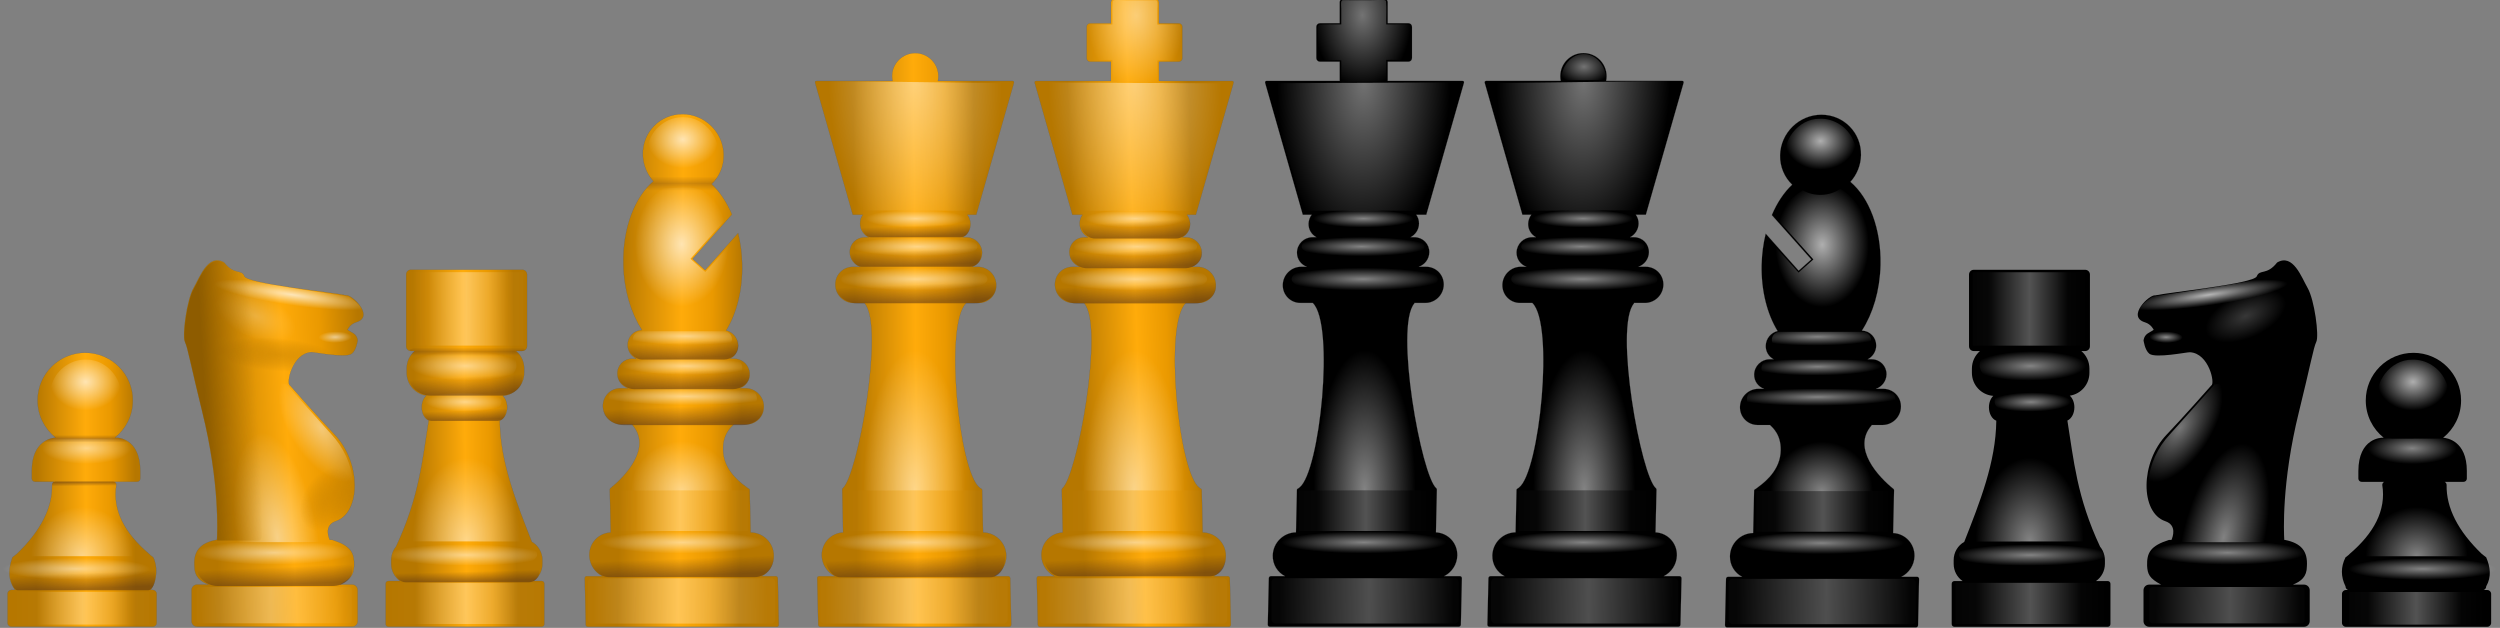 <?xml version="1.0" encoding="UTF-8" standalone="no"?>
<!-- Created with Inkscape (http://www.inkscape.org/) -->
<svg
    xmlns:inkscape="http://www.inkscape.org/namespaces/inkscape"
    xmlns:rdf="http://www.w3.org/1999/02/22-rdf-syntax-ns#"
    xmlns="http://www.w3.org/2000/svg"
    xmlns:sodipodi="http://sodipodi.sourceforge.net/DTD/sodipodi-0.dtd"
    xmlns:cc="http://web.resource.org/cc/"
    xmlns:xlink="http://www.w3.org/1999/xlink"
    xmlns:dc="http://purl.org/dc/elements/1.1/"
    xmlns:svg="http://www.w3.org/2000/svg"
    xmlns:ns1="http://sozi.baierouge.fr"
    id="svg2"
    sodipodi:docname="chessfigures.svg"
    viewBox="0 0 1057.7 265.65"
    sodipodi:version="0.32"
    version="1.0"
    inkscape:output_extension="org.inkscape.output.svg.inkscape"
    inkscape:version="0.45.1"
    sodipodi:docbase="D:\freebies"
  >
  <rect x="0" y="0" width="1057.7" height="265.65" fill="#808080" stroke="none"/>
  <sodipodi:namedview
      id="base"
      bordercolor="#666666"
      inkscape:pageshadow="2"
      guidetolerance="10.0"
      inkscape:current-layer="svg2"
      pagecolor="#ffffff"
      gridtolerance="10.0"
      inkscape:zoom="0.22147783"
      objecttolerance="10.0"
      borderopacity="1.0"
      width="1052.362px"
      inkscape:cx="1670.5961"
      inkscape:cy="419.50525"
      inkscape:window-y="-8"
      inkscape:window-x="-8"
      inkscape:window-height="750"
      height="744.094px"
      inkscape:pageopacity="0.0"
      inkscape:window-width="1280"
  />
  <defs
      id="defs4"
    >
    <linearGradient
        id="linearGradient5946"
      >
      <stop
          id="stop5952"
          style="stop-color:#c37f00;stop-opacity:.698"
          offset="0"
      />
      <stop
          id="stop5954"
          style="stop-color:#9e6700;stop-opacity:0"
          offset="1"
      />
    </linearGradient
    >
    <linearGradient
        id="linearGradient5680"
      >
      <stop
          id="stop5682"
          style="stop-color:#502d16;stop-opacity:0"
          offset="0"
      />
      <stop
          id="stop5686"
          style="stop-color:#502d16;stop-opacity:.498"
          offset=".5"
      />
      <stop
          id="stop5684"
          style="stop-color:#502d16;stop-opacity:0"
          offset="1"
      />
    </linearGradient
    >
    <linearGradient
        id="linearGradient3525"
      >
      <stop
          id="stop3527"
          style="stop-color:#502d16"
          offset="0"
      />
      <stop
          id="stop3529"
          style="stop-color:#502d16;stop-opacity:0"
          offset="1"
      />
    </linearGradient
    >
    <linearGradient
        id="linearGradient5840"
      >
      <stop
          id="stop5842"
          style="stop-color:#b67700"
          offset="0"
      />
      <stop
          id="stop5846"
          style="stop-color:#ffab0a"
          offset=".5"
      />
      <stop
          id="stop3521"
          style="stop-color:#ea9900"
          offset=".75"
      />
      <stop
          id="stop5844"
          style="stop-color:#b67700"
          offset="1"
      />
    </linearGradient
    >
    <linearGradient
        id="linearGradient5582"
      >
      <stop
          id="stop5584"
          style="stop-color:#ffffff"
          offset="0"
      />
      <stop
          id="stop5586"
          style="stop-color:#ffffff;stop-opacity:0"
          offset="1"
      />
    </linearGradient
    >
    <linearGradient
        id="linearGradient3181"
      >
      <stop
          id="stop3183"
          style="stop-color:#ffffff;stop-opacity:0"
          offset="0"
      />
      <stop
          id="stop3189"
          style="stop-color:#ffffff;stop-opacity:.069"
          offset=".267"
      />
      <stop
          id="stop3185"
          style="stop-color:#ffffff;stop-opacity:.866"
          offset=".57"
      />
      <stop
          id="stop3191"
          style="stop-color:#ffffff;stop-opacity:.045"
          offset=".856"
      />
      <stop
          id="stop3187"
          style="stop-color:#ffffff;stop-opacity:0"
          offset="1"
      />
    </linearGradient
    >
    <linearGradient
        id="linearGradient4228"
      >
      <stop
          id="stop4230"
          style="stop-color:#ffffff"
          offset="0"
      />
      <stop
          id="stop3161"
          style="stop-color:#ffffff;stop-opacity:0"
          offset=".747"
      />
      <stop
          id="stop4232"
          style="stop-color:#ffffff;stop-opacity:0"
          offset="1"
      />
    </linearGradient
    >
    <linearGradient
        id="linearGradient8591"
        y2="-264.4"
        xlink:href="#linearGradient3181"
        gradientUnits="userSpaceOnUse"
        x2="247.52"
        gradientTransform="matrix(1.149 0 0 1.053 -466.93 -85.51)"
        y1="-264.4"
        x1="41.734"
    />
    <radialGradient
        id="radialGradient8593"
        xlink:href="#linearGradient4228"
        gradientUnits="userSpaceOnUse"
        cy="886.25"
        cx="152.9"
        gradientTransform="matrix(1.456 -0 0 2.252 -507.97 -2442.9)"
        r="66.244"
    />
    <radialGradient
        id="radialGradient8595"
        xlink:href="#linearGradient5582"
        gradientUnits="userSpaceOnUse"
        cy="-423.35"
        cx="-289.32"
        gradientTransform="matrix(1.047 -.005 .001 .144 18.569 -369)"
        r="99.436"
    />
    <radialGradient
        id="radialGradient8597"
        xlink:href="#linearGradient5582"
        gradientUnits="userSpaceOnUse"
        cy="-423.35"
        cx="-289.32"
        gradientTransform="matrix(.748 -.007 .001 .198 -67.567 -599.06)"
        r="99.436"
    />
    <radialGradient
        id="radialGradient8599"
        xlink:href="#linearGradient5582"
        gradientUnits="userSpaceOnUse"
        cy="-423.35"
        cx="-289.32"
        gradientTransform="matrix(.538 -.005 .001 .129 -127.56 -579.62)"
        r="99.436"
    />
    <linearGradient
        id="linearGradient8601"
        y2="-264.4"
        xlink:href="#linearGradient3181"
        gradientUnits="userSpaceOnUse"
        x2="247.52"
        gradientTransform="matrix(.869 0 0 1.876 -423.72 -260.91)"
        y1="-264.4"
        x1="41.734"
    />
    <radialGradient
        id="radialGradient3318"
        xlink:href="#linearGradient4228"
        gradientUnits="userSpaceOnUse"
        cy="-2310.2"
        cx="154.65"
        gradientTransform="matrix(.955 1.0903e-7 0 .771 581.28 1120)"
        r="66.244"
    />
    <radialGradient
        id="radialGradient3321"
        xlink:href="#linearGradient4228"
        gradientUnits="userSpaceOnUse"
        cy="-496"
        cx="-582.55"
        gradientTransform="matrix(1.222 -4.1309e-7 1.447e-7 .431 1439.8 -358.71)"
        r="65.009"
    />
    <radialGradient
        id="radialGradient3324"
        xlink:href="#linearGradient4228"
        gradientUnits="userSpaceOnUse"
        cy="886.25"
        cx="152.9"
        gradientTransform="matrix(1.376 -0 0 1.329 523.54 -1606.3)"
        r="66.244"
    />
    <linearGradient
        id="linearGradient3330"
        y2="-264.4"
        xlink:href="#linearGradient3181"
        gradientUnits="userSpaceOnUse"
        x2="247.52"
        gradientTransform="matrix(1.026 0 0 .834 570.11 -138.33)"
        y1="-264.4"
        x1="41.734"
    />
    <radialGradient
        id="radialGradient3335"
        xlink:href="#linearGradient4228"
        gradientUnits="userSpaceOnUse"
        cy="25.652"
        cx="154.26"
        gradientTransform="matrix(1.998 -0 3.5245e-7 .296 433.56 -419.11)"
        r="66.244"
    />
    <radialGradient
        id="radialGradient5448"
        xlink:href="#linearGradient4228"
        gradientUnits="userSpaceOnUse"
        cy="25.652"
        cx="154.26"
        gradientTransform="matrix(2.236 -0 3.9456e-7 .296 -2297.6 -553.94)"
        r="66.244"
    />
    <linearGradient
        id="linearGradient5450"
        y2="-145.02"
        xlink:href="#linearGradient3181"
        gradientUnits="userSpaceOnUse"
        x2="333.22"
        gradientTransform="matrix(1 0 0 1.041 -2109.8 -313.51)"
        y1="-148.75"
        x1="-60.187"
    />
    <linearGradient
        id="linearGradient5452"
        y2="-264.4"
        xlink:href="#linearGradient3181"
        gradientUnits="userSpaceOnUse"
        x2="247.52"
        gradientTransform="matrix(1.026 0 0 1.041 -2113.3 -313.51)"
        y1="-264.4"
        x1="41.734"
    />
    <radialGradient
        id="radialGradient5454"
        xlink:href="#linearGradient4228"
        gradientUnits="userSpaceOnUse"
        cy="886.25"
        cx="152.9"
        gradientTransform="matrix(1.376 -0 0 3.781 -2162.1 -3966.8)"
        r="66.244"
    />
    <radialGradient
        id="radialGradient5456"
        xlink:href="#linearGradient4228"
        gradientUnits="userSpaceOnUse"
        cy="-469.58"
        cx="155.57"
        gradientTransform="matrix(1.355 -0 6.6053e-7 .239 -2164 -866.24)"
        r="66.244"
    />
    <radialGradient
        id="radialGradient5458"
        xlink:href="#linearGradient5582"
        gradientUnits="userSpaceOnUse"
        cy="-748.45"
        cx="-820.08"
        gradientTransform="matrix(1.076 -5.2364e-8 4.925e-7 .156 -1073.5 -824.35)"
        r="82.007"
    />
    <radialGradient
        id="radialGradient5460"
        xlink:href="#linearGradient5582"
        gradientUnits="userSpaceOnUse"
        cy="-748.45"
        cx="-820.08"
        gradientTransform="matrix(1.28 -6.2093e-8 5.8587e-7 .185 -904.48 -759.27)"
        r="82.007"
    />
    <radialGradient
        id="radialGradient5462"
        xlink:href="#linearGradient5582"
        gradientUnits="userSpaceOnUse"
        cy="-931.85"
        cx="-813.8"
        gradientTransform="matrix(.899 .02 -.039 1.762 -1257.5 495.93)"
        r="128.44"
    />
    <radialGradient
        id="radialGradient5464"
        xlink:href="#linearGradient5582"
        gradientUnits="userSpaceOnUse"
        cy="-986.42"
        cx="-805.84"
        gradientTransform="matrix(1.207 0 -0 .7 166.38 -296.08)"
        r="25.199"
    />
    <radialGradient
        id="radialGradient5536"
        xlink:href="#linearGradient4228"
        gradientUnits="userSpaceOnUse"
        cy="25.652"
        cx="154.26"
        gradientTransform="matrix(2.236 -0 3.9456e-7 .296 -1161.1 -361.31)"
        r="66.244"
    />
    <linearGradient
        id="linearGradient5538"
        y2="-145.02"
        xlink:href="#linearGradient3181"
        gradientUnits="userSpaceOnUse"
        x2="333.22"
        gradientTransform="matrix(1 0 0 1.041 -973.3 -120.88)"
        y1="-148.75"
        x1="-60.187"
    />
    <linearGradient
        id="linearGradient5540"
        y2="-264.4"
        xlink:href="#linearGradient3181"
        gradientUnits="userSpaceOnUse"
        x2="247.52"
        gradientTransform="matrix(1.026 0 0 1.041 -976.74 -120.88)"
        y1="-264.4"
        x1="41.734"
    />
    <radialGradient
        id="radialGradient5542"
        xlink:href="#linearGradient4228"
        gradientUnits="userSpaceOnUse"
        cy="886.25"
        cx="152.9"
        gradientTransform="matrix(1.376 -0 0 3.781 -1025.6 -3774.2)"
        r="66.244"
    />
    <radialGradient
        id="radialGradient5544"
        xlink:href="#linearGradient4228"
        gradientUnits="userSpaceOnUse"
        cy="-469.58"
        cx="155.57"
        gradientTransform="matrix(1.355 -0 6.6053e-7 .239 -1027.5 -673.6)"
        r="66.244"
    />
    <radialGradient
        id="radialGradient5546"
        xlink:href="#linearGradient5582"
        gradientUnits="userSpaceOnUse"
        cy="-748.45"
        cx="-820.08"
        gradientTransform="matrix(1.076 -5.2364e-8 4.925e-7 .156 63.024 -631.71)"
        r="82.007"
    />
    <radialGradient
        id="radialGradient5548"
        xlink:href="#linearGradient5582"
        gradientUnits="userSpaceOnUse"
        cy="-748.45"
        cx="-820.08"
        gradientTransform="matrix(1.28 -6.2093e-8 5.8587e-7 .185 232.08 -566.63)"
        r="82.007"
    />
    <radialGradient
        id="radialGradient5550"
        xlink:href="#linearGradient5582"
        gradientUnits="userSpaceOnUse"
        cy="-931.85"
        cx="-813.8"
        gradientTransform="matrix(.899 .02 -.039 1.762 -120.99 688.57)"
        r="128.44"
    />
    <radialGradient
        id="radialGradient5552"
        xlink:href="#linearGradient5582"
        gradientUnits="userSpaceOnUse"
        cy="-1076.5"
        cx="-822.11"
        gradientTransform="matrix(.021 1.569 -1.056 .014 -1937.7 247.86)"
        r="62.19"
    />
    <radialGradient
        id="radialGradient5555"
        xlink:href="#linearGradient4228"
        gradientUnits="userSpaceOnUse"
        cy="886.25"
        cx="152.9"
        gradientTransform="matrix(1.376 -0 0 1.329 -27.196 -1692.5)"
        r="66.244"
    />
    <linearGradient
        id="linearGradient5558"
        y2="-264.4"
        xlink:href="#linearGradient3181"
        gradientUnits="userSpaceOnUse"
        x2="247.52"
        gradientTransform="matrix(1.026 0 0 1.041 21.618 -212.39)"
        y1="-264.4"
        x1="41.734"
    />
    <linearGradient
        id="linearGradient5561"
        y2="-145.02"
        xlink:href="#linearGradient3181"
        gradientUnits="userSpaceOnUse"
        x2="333.22"
        gradientTransform="matrix(1 0 0 1.041 25.062 -212.39)"
        y1="-148.75"
        x1="-60.187"
    />
    <radialGradient
        id="radialGradient5564"
        xlink:href="#linearGradient4228"
        gradientUnits="userSpaceOnUse"
        cy="25.652"
        cx="154.26"
        gradientTransform="matrix(2.236 -0 3.9456e-7 .296 -162.7 -452.81)"
        r="66.244"
    />
    <radialGradient
        id="radialGradient5567"
        xlink:href="#linearGradient4228"
        gradientUnits="userSpaceOnUse"
        cy="-2310.2"
        cx="154.65"
        gradientTransform="matrix(.955 1.0903e-7 0 .771 33.762 799.35)"
        r="66.244"
    />
    <radialGradient
        id="radialGradient5570"
        xlink:href="#linearGradient4228"
        gradientUnits="userSpaceOnUse"
        cy="-2139.2"
        cx="158.47"
        gradientTransform="matrix(1.259 0 -0 1.68 -15.884 2750.5)"
        r="66.244"
    />
    <radialGradient
        id="radialGradient5588"
        xlink:href="#linearGradient5582"
        gradientUnits="userSpaceOnUse"
        cy="-695.9"
        cx="177.58"
        gradientTransform="matrix(1.064 -.007 .001 .146 -10.766 -577.73)"
        r="80.203"
    />
    <radialGradient
        id="radialGradient5590"
        xlink:href="#linearGradient5582"
        gradientUnits="userSpaceOnUse"
        cy="-418.87"
        cx="177.33"
        gradientTransform="matrix(1.397 -.007 .001 .146 -69.757 -577.73)"
        r="80.203"
    />
    <radialGradient
        id="radialGradient5592"
        xlink:href="#linearGradient5582"
        gradientUnits="userSpaceOnUse"
        cy="-969.13"
        cx="177.83"
        gradientTransform="matrix(1.064 -.007 .001 .146 -10.766 -577.73)"
        r="80.203"
    />
    <radialGradient
        id="radialGradient3637"
        xlink:href="#linearGradient5582"
        gradientUnits="userSpaceOnUse"
        cy="-931.85"
        cx="-813.8"
        gradientTransform="matrix(-.899 .02 .039 1.762 -1722.1 590.28)"
        r="128.44"
    />
    <radialGradient
        id="radialGradient3640"
        xlink:href="#linearGradient5582"
        gradientUnits="userSpaceOnUse"
        cy="-748.45"
        cx="-820.08"
        gradientTransform="matrix(1.28 -6.2093e-8 5.8587e-7 .185 2075.2 -664.91)"
        r="82.007"
    />
    <radialGradient
        id="radialGradient3643"
        xlink:href="#linearGradient5582"
        gradientUnits="userSpaceOnUse"
        cy="-748.45"
        cx="-820.08"
        gradientTransform="matrix(1.076 -5.2364e-8 4.925e-7 .156 1906.1 -730)"
        r="82.007"
    />
    <radialGradient
        id="radialGradient3646"
        xlink:href="#linearGradient4228"
        gradientUnits="userSpaceOnUse"
        cy="-469.58"
        cx="155.57"
        gradientTransform="matrix(1.355 -0 6.6053e-7 .239 815.64 -771.89)"
        r="66.244"
    />
    <radialGradient
        id="radialGradient3649"
        xlink:href="#linearGradient4228"
        gradientUnits="userSpaceOnUse"
        cy="886.25"
        cx="152.9"
        gradientTransform="matrix(-1.376 -0 -0 3.781 -817.54 -3872.5)"
        r="66.244"
    />
    <linearGradient
        id="linearGradient3652"
        y2="-264.4"
        xlink:href="#linearGradient3181"
        gradientUnits="userSpaceOnUse"
        x2="247.52"
        gradientTransform="matrix(1.026 0 0 1.041 866.36 -219.16)"
        y1="-264.4"
        x1="41.734"
    />
    <linearGradient
        id="linearGradient3655"
        y2="-145.02"
        xlink:href="#linearGradient3181"
        gradientUnits="userSpaceOnUse"
        x2="333.22"
        gradientTransform="matrix(1 0 0 1.041 869.8 -219.16)"
        y1="-148.75"
        x1="-60.187"
    />
    <radialGradient
        id="radialGradient3658"
        xlink:href="#linearGradient4228"
        gradientUnits="userSpaceOnUse"
        cy="25.652"
        cx="154.26"
        gradientTransform="matrix(2.236 -0 3.9456e-7 .296 682.05 -459.59)"
        r="66.244"
    />
    <linearGradient
        id="linearGradient3661"
        y2="-790.22"
        xlink:href="#linearGradient5840"
        gradientUnits="userSpaceOnUse"
        x2="-946.49"
        y1="-788.85"
        x1="-1107.8"
    />
    <linearGradient
        id="linearGradient3665"
        y2="-791.41"
        xlink:href="#linearGradient3525"
        gradientUnits="userSpaceOnUse"
        x2="-738.58"
        gradientTransform="matrix(1.119 0 0 1.052 -206.52 401.07)"
        y1="-768.34"
        x1="-737.65"
    />
    <linearGradient
        id="linearGradient3669"
        y2="-791.41"
        xlink:href="#linearGradient3525"
        gradientUnits="userSpaceOnUse"
        x2="-738.58"
        gradientTransform="translate(-293.41 -4.45)"
        y1="-768.34"
        x1="-737.65"
    />
    <linearGradient
        id="linearGradient3673"
        y2="-791.41"
        xlink:href="#linearGradient3525"
        gradientUnits="userSpaceOnUse"
        x2="-738.58"
        gradientTransform="matrix(.815 0 0 .879 -428.51 -146.08)"
        y1="-768.34"
        x1="-737.65"
    />
    <linearGradient
        id="linearGradient3677"
        y2="-791.41"
        xlink:href="#linearGradient3525"
        gradientUnits="userSpaceOnUse"
        x2="-738.58"
        gradientTransform="matrix(.677 0 0 .631 -530.46 -375.5)"
        y1="-768.34"
        x1="-737.65"
    />
    <linearGradient
        id="linearGradient5774"
        y2="-791.41"
        xlink:href="#linearGradient3525"
        gradientUnits="userSpaceOnUse"
        x2="-738.58"
        gradientTransform="matrix(1.143 0 0 1 -508.05 363.46)"
        y1="-768.34"
        x1="-737.65"
    />
    <linearGradient
        id="linearGradient5777"
        y2="-791.41"
        xlink:href="#linearGradient3525"
        gradientUnits="userSpaceOnUse"
        x2="-738.58"
        gradientTransform="matrix(.689 0 0 .936 -838.83 23.997)"
        y1="-768.34"
        x1="-737.65"
    />
    <linearGradient
        id="linearGradient5780"
        y2="-791.41"
        xlink:href="#linearGradient3525"
        gradientUnits="userSpaceOnUse"
        x2="-738.58"
        gradientTransform="matrix(.823 0 0 .963 -739.52 84.021)"
        y1="-768.34"
        x1="-737.65"
    />
    <linearGradient
        id="linearGradient5783"
        y2="-711.89"
        xlink:href="#linearGradient5680"
        gradientUnits="userSpaceOnUse"
        x2="-443.98"
        gradientTransform="translate(-908.52 -207.28)"
        y1="-730.86"
        x1="-443.98"
    />
    <linearGradient
        id="linearGradient5786"
        y2="-791.41"
        xlink:href="#linearGradient3525"
        gradientUnits="userSpaceOnUse"
        x2="-738.58"
        gradientTransform="translate(-610.93 160.55)"
        y1="-768.34"
        x1="-737.65"
    />
    <radialGradient
        id="radialGradient5789"
        xlink:href="#linearGradient4228"
        gradientUnits="userSpaceOnUse"
        cy="886.25"
        cx="152.9"
        gradientTransform="matrix(-1.376 -0 -0 1.329 -1134.7 -1697)"
        r="66.244"
    />
    <linearGradient
        id="linearGradient5792"
        y2="-264.4"
        xlink:href="#linearGradient3181"
        gradientUnits="userSpaceOnUse"
        x2="247.52"
        gradientTransform="matrix(1.026 0 0 1.041 1183.5 -216.83)"
        y1="-264.4"
        x1="41.734"
    />
    <linearGradient
        id="linearGradient5795"
        y2="-145.02"
        xlink:href="#linearGradient3181"
        gradientUnits="userSpaceOnUse"
        x2="333.22"
        gradientTransform="matrix(1 0 0 1.041 1186.9 -216.83)"
        y1="-148.75"
        x1="-60.187"
    />
    <radialGradient
        id="radialGradient5799"
        xlink:href="#linearGradient4228"
        gradientUnits="userSpaceOnUse"
        cy="25.652"
        cx="154.26"
        gradientTransform="matrix(2.236 -0 3.9456e-7 .296 999.16 -457.25)"
        r="66.244"
    />
    <radialGradient
        id="radialGradient5803"
        xlink:href="#linearGradient4228"
        gradientUnits="userSpaceOnUse"
        cy="-2310.2"
        cx="154.65"
        gradientTransform="matrix(-.955 1.0903e-7 0 .771 -1196.2 793.66)"
        r="66.244"
    />
    <radialGradient
        id="radialGradient5807"
        xlink:href="#linearGradient4228"
        gradientUnits="userSpaceOnUse"
        cy="-2139.2"
        cx="158.47"
        gradientTransform="matrix(-1.259 0 0 1.68 -1146 2746.1)"
        r="66.244"
    />
    <radialGradient
        id="radialGradient5810"
        xlink:href="#linearGradient5582"
        gradientUnits="userSpaceOnUse"
        cy="-418.87"
        cx="177.33"
        gradientTransform="matrix(1.397 -.007 .001 .146 1092.1 -582.17)"
        r="80.203"
    />
    <radialGradient
        id="radialGradient5813"
        xlink:href="#linearGradient5582"
        gradientUnits="userSpaceOnUse"
        cy="-695.9"
        cx="177.58"
        gradientTransform="matrix(1.064 -.007 .001 .146 1151.1 -582.17)"
        r="80.203"
    />
    <radialGradient
        id="radialGradient5816"
        xlink:href="#linearGradient5582"
        gradientUnits="userSpaceOnUse"
        cy="-969.13"
        cx="177.83"
        gradientTransform="matrix(1.064 -.007 .001 .146 1151.1 -582.17)"
        r="80.203"
    />
    <linearGradient
        id="linearGradient5819"
        y2="-616.71"
        xlink:href="#linearGradient5840"
        gradientUnits="userSpaceOnUse"
        x2="-1265.6"
        y1="-618.37"
        x1="-1428.2"
    />
    <linearGradient
        id="linearGradient5871"
        y2="-791.41"
        xlink:href="#linearGradient3525"
        gradientUnits="userSpaceOnUse"
        x2="-738.58"
        gradientTransform="matrix(.902 0 0 .572 -970.93 39.032)"
        y1="-768.34"
        x1="-737.65"
    />
    <linearGradient
        id="linearGradient5874"
        y2="-791.41"
        xlink:href="#linearGradient3525"
        gradientUnits="userSpaceOnUse"
        x2="-738.58"
        gradientTransform="matrix(.521 0 0 .572 -1253.4 -176.43)"
        y1="-768.34"
        x1="-737.65"
    />
    <linearGradient
        id="linearGradient5877"
        y2="-791.41"
        xlink:href="#linearGradient3525"
        gradientUnits="userSpaceOnUse"
        x2="-738.58"
        gradientTransform="matrix(.71 0 0 1 -1113.8 118.23)"
        y1="-768.34"
        x1="-737.65"
    />
    <linearGradient
        id="linearGradient5880"
        y2="-717.45"
        xlink:href="#linearGradient5680"
        gradientUnits="userSpaceOnUse"
        x2="-443.98"
        gradientTransform="matrix(1.645 0 0 1 -914.48 15.842)"
        y1="-728.64"
        x1="-443.98"
    />
    <linearGradient
        id="linearGradient5883"
        y2="-264.4"
        xlink:href="#linearGradient3181"
        gradientUnits="userSpaceOnUse"
        x2="247.52"
        gradientTransform="matrix(.869 0 0 1.876 1494.3 -268.18)"
        y1="-264.4"
        x1="41.734"
    />
    <radialGradient
        id="radialGradient5886"
        xlink:href="#linearGradient5582"
        gradientUnits="userSpaceOnUse"
        cy="-423.35"
        cx="-289.32"
        gradientTransform="matrix(.538 -.005 .001 .129 1790.5 -586.9)"
        r="99.436"
    />
    <radialGradient
        id="radialGradient5889"
        xlink:href="#linearGradient5582"
        gradientUnits="userSpaceOnUse"
        cy="-423.35"
        cx="-289.32"
        gradientTransform="matrix(.748 -.007 .001 .198 1850.5 -606.33)"
        r="99.436"
    />
    <radialGradient
        id="radialGradient5892"
        xlink:href="#linearGradient5582"
        gradientUnits="userSpaceOnUse"
        cy="-423.35"
        cx="-289.32"
        gradientTransform="matrix(1.047 -.005 .001 .144 1936.6 -376.27)"
        r="99.436"
    />
    <radialGradient
        id="radialGradient5895"
        xlink:href="#linearGradient4228"
        gradientUnits="userSpaceOnUse"
        cy="886.25"
        cx="152.9"
        gradientTransform="matrix(-1.456 -0 -0 2.252 -1410.1 -2450.1)"
        r="66.244"
    />
    <linearGradient
        id="linearGradient5898"
        y2="-264.4"
        xlink:href="#linearGradient3181"
        gradientUnits="userSpaceOnUse"
        x2="247.52"
        gradientTransform="matrix(1.149 0 0 1.053 1451.1 -92.782)"
        y1="-264.4"
        x1="41.734"
    />
    <linearGradient
        id="linearGradient5901"
        y2="-623.78"
        xlink:href="#linearGradient5840"
        gradientUnits="userSpaceOnUse"
        x2="-1568"
        y1="-622.19"
        x1="-1702.3"
    />
    <linearGradient
        id="linearGradient11959"
        y2="-777.62"
        xlink:href="#linearGradient5840"
        gradientUnits="userSpaceOnUse"
        x2="-652.45"
        y1="-772.05"
        x1="-813.76"
    />
    <linearGradient
        id="linearGradient11961"
        y2="-791.41"
        xlink:href="#linearGradient3525"
        gradientUnits="userSpaceOnUse"
        x2="-738.58"
        y1="-768.34"
        x1="-737.65"
    />
    <radialGradient
        id="radialGradient11963"
        xlink:href="#linearGradient4228"
        gradientUnits="userSpaceOnUse"
        cy="25.652"
        cx="154.26"
        gradientTransform="matrix(2.236 -0 3.9456e-7 .296 388.96 -455.32)"
        r="66.244"
    />
    <linearGradient
        id="linearGradient11965"
        y2="-145.02"
        xlink:href="#linearGradient3181"
        gradientUnits="userSpaceOnUse"
        x2="333.22"
        gradientTransform="matrix(1 0 0 1.041 576.72 -214.89)"
        y1="-148.75"
        x1="-60.187"
    />
    <linearGradient
        id="linearGradient11967"
        y2="-264.4"
        xlink:href="#linearGradient3181"
        gradientUnits="userSpaceOnUse"
        x2="247.52"
        gradientTransform="matrix(1.026 0 0 1.041 573.27 -214.89)"
        y1="-264.4"
        x1="41.734"
    />
    <radialGradient
        id="radialGradient11969"
        xlink:href="#linearGradient4228"
        gradientUnits="userSpaceOnUse"
        cy="886.25"
        cx="152.9"
        gradientTransform="matrix(-1.376 -0 -0 3.781 -524.46 -3868.2)"
        r="66.244"
    />
    <radialGradient
        id="radialGradient11971"
        xlink:href="#linearGradient4228"
        gradientUnits="userSpaceOnUse"
        cy="-469.58"
        cx="155.57"
        gradientTransform="matrix(1.355 -0 6.6053e-7 .239 522.55 -767.62)"
        r="66.244"
    />
    <radialGradient
        id="radialGradient11973"
        xlink:href="#linearGradient5582"
        gradientUnits="userSpaceOnUse"
        cy="-748.45"
        cx="-820.08"
        gradientTransform="matrix(1.076 -5.2364e-8 4.925e-7 .156 1613 -725.73)"
        r="82.007"
    />
    <linearGradient
        id="linearGradient11975"
        y2="-791.41"
        xlink:href="#linearGradient3525"
        gradientUnits="userSpaceOnUse"
        x2="-738.58"
        gradientTransform="matrix(.825 0 0 .935 -127.46 -96.362)"
        y1="-768.34"
        x1="-737.65"
    />
    <radialGradient
        id="radialGradient11977"
        xlink:href="#linearGradient5582"
        gradientUnits="userSpaceOnUse"
        cy="-748.45"
        cx="-820.08"
        gradientTransform="matrix(1.28 -6.2093e-8 5.8587e-7 .185 1782.1 -660.64)"
        r="82.007"
    />
    <radialGradient
        id="radialGradient11979"
        xlink:href="#linearGradient5582"
        gradientUnits="userSpaceOnUse"
        cy="-931.85"
        cx="-813.8"
        gradientTransform="matrix(-.899 .02 .039 1.762 -1429 594.55)"
        r="128.44"
    />
    <radialGradient
        id="radialGradient11981"
        xlink:href="#linearGradient5582"
        gradientUnits="userSpaceOnUse"
        cy="-1076.5"
        cx="-822.11"
        gradientTransform="matrix(-.021 1.569 1.056 .014 387.74 153.85)"
        r="62.19"
    />
    <linearGradient
        id="linearGradient11983"
        y2="-791.41"
        xlink:href="#linearGradient3525"
        gradientUnits="userSpaceOnUse"
        x2="-738.58"
        gradientTransform="matrix(.684 0 0 .903 -231.64 -160.83)"
        y1="-768.34"
        x1="-737.65"
    />
    <linearGradient
        id="linearGradient11985"
        y2="-791.41"
        xlink:href="#linearGradient3525"
        gradientUnits="userSpaceOnUse"
        x2="-738.58"
        gradientTransform="matrix(1.126 0 0 1 91.702 364.29)"
        y1="-768.34"
        x1="-737.65"
    />
    <linearGradient
        id="linearGradient12030"
        y2="-791.41"
        xlink:href="#linearGradient3525"
        gradientUnits="userSpaceOnUse"
        x2="-738.58"
        gradientTransform="matrix(.905 0 0 .903 -1474.9 309.88)"
        y1="-768.34"
        x1="-737.65"
    />
    <linearGradient
        id="linearGradient12033"
        y2="-711.89"
        xlink:href="#linearGradient5680"
        gradientUnits="userSpaceOnUse"
        x2="-443.98"
        gradientTransform="matrix(1 0 0 .538 -1699.4 -196.42)"
        y1="-730.86"
        x1="-443.98"
    />
    <radialGradient
        id="radialGradient12036"
        xlink:href="#linearGradient4228"
        gradientUnits="userSpaceOnUse"
        cy="25.652"
        cx="154.26"
        gradientTransform="matrix(1.998 -0 3.5245e-7 .296 1838.5 -418.38)"
        r="66.244"
    />
    <radialGradient
        id="radialGradient12039"
        xlink:href="#linearGradient4228"
        gradientUnits="userSpaceOnUse"
        cy="-2310.2"
        cx="154.65"
        gradientTransform="matrix(-.955 1.0903e-7 0 .771 -1986.3 1120.8)"
        r="66.244"
    />
    <radialGradient
        id="radialGradient12042"
        xlink:href="#linearGradient4228"
        gradientUnits="userSpaceOnUse"
        cy="-496"
        cx="-582.55"
        gradientTransform="matrix(-1.222 -4.1309e-7 -1.447e-7 .431 -2844.8 -357.99)"
        r="65.009"
    />
    <radialGradient
        id="radialGradient12045"
        xlink:href="#linearGradient4228"
        gradientUnits="userSpaceOnUse"
        cy="886.25"
        cx="152.9"
        gradientTransform="matrix(-1.376 -0 -0 1.329 -1928.5 -1605.6)"
        r="66.244"
    />
    <linearGradient
        id="linearGradient12048"
        y2="-264.4"
        xlink:href="#linearGradient3181"
        gradientUnits="userSpaceOnUse"
        x2="247.52"
        gradientTransform="matrix(1.026 0 0 .834 1975.1 -137.6)"
        y1="-264.4"
        x1="41.734"
    />
    <linearGradient
        id="linearGradient12051"
        y2="-536.11"
        xlink:href="#linearGradient5840"
        gradientUnits="userSpaceOnUse"
        x2="-2067.7"
        gradientTransform="translate(0 .899)"
        y1="-535.63"
        x1="-2199.9"
    />
    <linearGradient
        id="linearGradient12055"
        y2="-916.99"
        xlink:href="#linearGradient3525"
        gradientUnits="userSpaceOnUse"
        x2="-735.89"
        gradientTransform="matrix(.958 0 0 .551 -1436.9 -15.977)"
        y1="-927.18"
        x1="-736.05"
    />
    <radialGradient
        id="radialGradient12069"
        xlink:href="#linearGradient5582"
        gradientUnits="userSpaceOnUse"
        cy="-695.49"
        cx="-388.36"
        gradientTransform="matrix(2.062 -2.466 .927 1.464 2106.8 -538.41)"
        r="25.15"
    />
    <radialGradient
        id="radialGradient12072"
        xlink:href="#linearGradient5582"
        gradientUnits="userSpaceOnUse"
        cy="-695.49"
        cx="-388.36"
        gradientTransform="matrix(2.128 -.766 .192 1.183 1708.8 -222.96)"
        r="25.15"
    />
    <radialGradient
        id="radialGradient12075"
        xlink:href="#linearGradient4228"
        gradientUnits="userSpaceOnUse"
        cy="-467.07"
        cx="-310.31"
        gradientTransform="matrix(.518 -1.923 .797 .303 1252.5 -908.28)"
        r="85.877"
    />
    <radialGradient
        id="radialGradient12078"
        xlink:href="#linearGradient5582"
        gradientUnits="userSpaceOnUse"
        cy="-702.5"
        cx="-395.67"
        gradientTransform="matrix(.879 .005 .009 .302 996.72 -505.86)"
        r="25.15"
    />
    <radialGradient
        id="radialGradient12081"
        xlink:href="#linearGradient4228"
        gradientUnits="userSpaceOnUse"
        cy="-764.84"
        cx="-334.3"
        gradientTransform="matrix(1.49 -.215 .029 .197 1219.6 -697.67)"
        r="94.433"
    />
    <linearGradient
        id="linearGradient12084"
        y2="-145.02"
        xlink:href="#linearGradient3181"
        gradientUnits="userSpaceOnUse"
        x2="333.22"
        gradientTransform="matrix(.829 0 0 .836 592.3 -237.88)"
        y1="-148.75"
        x1="-60.187"
    />
    <radialGradient
        id="radialGradient12087"
        xlink:href="#linearGradient4228"
        gradientUnits="userSpaceOnUse"
        cy="-195.18"
        cx="380.8"
        gradientTransform="matrix(2.096 .004 -0.001 .322 -73.79 -370.95)"
        r="66.244"
    />
    <linearGradient
        id="linearGradient12101"
        y2="-669.3"
        gradientUnits="userSpaceOnUse"
        x2="-1921.2"
        gradientTransform="translate(14.079 5.528)"
        y1="-665.37"
        x1="-1991.3"
      >
      <stop
          id="stop9856"
          style="stop-color:#7c5000;stop-opacity:.698"
          offset="0"
      />
      <stop
          id="stop9858"
          style="stop-color:#9e6700;stop-opacity:0"
          offset="1"
      />
    </linearGradient
    >
    <radialGradient
        id="radialGradient12104"
        xlink:href="#linearGradient5946"
        gradientUnits="userSpaceOnUse"
        cy="-704.36"
        cx="-1890.6"
        gradientTransform="matrix(2.126 .174 -.048 .589 2106 46.972)"
        r="37.579"
    />
    <radialGradient
        id="radialGradient12107"
        xlink:href="#linearGradient5946"
        gradientUnits="userSpaceOnUse"
        cy="-512.96"
        cx="-1817.4"
        gradientTransform="matrix(.685 .433 -.635 1.006 -892.97 799.28)"
        r="38.487"
    />
    <linearGradient
        id="linearGradient12110"
        y2="-791.41"
        xlink:href="#linearGradient3525"
        gradientUnits="userSpaceOnUse"
        x2="-738.58"
        gradientTransform="matrix(.968 0 0 1 -1172.3 378.92)"
        y1="-768.34"
        x1="-737.65"
    />
    <radialGradient
        id="radialGradient12113"
        xlink:href="#linearGradient5582"
        gradientUnits="userSpaceOnUse"
        cy="-695.49"
        cx="-388.36"
        gradientTransform="matrix(-2.062 -2.466 -.927 1.464 -3265.3 -538.51)"
        r="25.15"
    />
    <radialGradient
        id="radialGradient12116"
        xlink:href="#linearGradient5582"
        gradientUnits="userSpaceOnUse"
        cy="-695.49"
        cx="-388.36"
        gradientTransform="matrix(-2.128 -.766 -.192 1.183 -2867.2 -223.06)"
        r="25.15"
    />
    <radialGradient
        id="radialGradient12119"
        xlink:href="#linearGradient4228"
        gradientUnits="userSpaceOnUse"
        cy="-467.07"
        cx="-310.31"
        gradientTransform="matrix(-.416 -2.159 -.815 .253 -2387.9 -1004.9)"
        r="85.877"
    />
    <radialGradient
        id="radialGradient12122"
        xlink:href="#linearGradient5582"
        gradientUnits="userSpaceOnUse"
        cy="-702.5"
        cx="-395.67"
        gradientTransform="matrix(-.879 .005 -.009 .302 -2155.1 -505.96)"
        r="25.15"
    />
    <radialGradient
        id="radialGradient12125"
        xlink:href="#linearGradient4228"
        gradientUnits="userSpaceOnUse"
        cy="-764.84"
        cx="-334.3"
        gradientTransform="matrix(-1.49 -.215 -.029 .197 -2378.1 -697.77)"
        r="94.433"
    />
    <linearGradient
        id="linearGradient12128"
        y2="-145.02"
        xlink:href="#linearGradient3181"
        gradientUnits="userSpaceOnUse"
        x2="333.22"
        gradientTransform="matrix(.829 0 0 .836 1750.7 -237.98)"
        y1="-148.75"
        x1="-60.187"
    />
    <radialGradient
        id="radialGradient12131"
        xlink:href="#linearGradient4228"
        gradientUnits="userSpaceOnUse"
        cy="-195.18"
        cx="380.8"
        gradientTransform="matrix(2.096 .004 -0.001 .322 1084.6 -371.05)"
        r="66.244"
    />
    <linearGradient
        id="linearGradient12134"
        y2="-617.83"
        xlink:href="#linearGradient5840"
        gradientUnits="userSpaceOnUse"
        x2="-1776.9"
        gradientTransform="translate(13.765 4.741)"
        y1="-606.73"
        x1="-1982.3"
    />
  </defs
  >
  <g
      id="layer1"
      transform="matrix(.317 0 0 .317 712.72 370.89)"
    >
    <g
        id="g8582"
        transform="translate(745.85 -.623)"
      >
      <path
          id="rect8481"
          style="color:#000000;fill:#000000"
          d="m-359.88-809.31c-3.53 0-6.37 2.83-6.37 6.37v95.72c0 3.54 2.84 6.38 6.37 6.38h8.22c-6.6 5.65-10.75 14.05-10.75 23.46v5.57c0 16.33 12.54 29.61 28.57 30.78-3.54 3.34-5.85 8.93-5.85 15.28 0 8.53 4.15 15.68 9.85 17.87-0.66 55.72-22.01 108.66-42.78 161.69-8.45 4.81-14.13 13.89-14.13 24.35v5.03c0 9.51 4.7 17.89 11.91 22.93h-10.94c-1.99 0-3.6 1.61-3.6 3.6v53.84c0 1.99 1.61 3.6 3.6 3.6h204.69c1.99 0 3.59-1.61 3.59-3.6v-53.84c0-1.99-1.6-3.6-3.59-3.6h-15.72c7.22-5.04 11.93-13.42 11.93-22.93v-5.03c0-2.03-0.25-4.01-0.65-5.91h0.06c-0.03-0.07-0.06-0.15-0.09-0.22-0.98-4.42-2.99-8.46-5.78-11.81-31.09-66.21-35.16-115.92-43.63-168.31 5.44-2.42 9.34-9.39 9.35-17.66 0-6.52-2.44-12.22-6.13-15.53 14.85-2.26 26.19-15.03 26.19-30.53v-5.57c0-9.41-4.18-17.81-10.78-23.46h5.09c3.54 0 6.37-2.84 6.37-6.38v-95.72c0-3.54-2.83-6.37-6.37-6.37h-148.63z"
      />
      <rect
          id="rect8491"
          style="opacity:.376;color:#000000;fill:url(#linearGradient8591)"
          ry="0"
          height="55.006"
          width="201.51"
          y="-391.5"
          x="-384.16"
      />
      <path
          id="path8550"
          style="opacity:.515;color:#000000;fill:url(#radialGradient8593)"
          d="m-324.36-595.71l82.22 2.78c-3.46 68.8 48.27 140.24 48.83 146.11l-187.57 0.27c54.29-76.9 67.02-139.88 56.52-149.16z"
      />
      <rect
          id="rect8554"
          style="opacity:.515;color:#000000;fill:url(#radialGradient8595)"
          rx="29.174"
          ry="14.359"
          height="28.718"
          width="198.87"
          y="-443.48"
          x="-379.73"
      />
      <rect
          id="rect8570"
          style="opacity:.515;color:#000000;fill:url(#radialGradient8597)"
          rx="20.841"
          ry="19.733"
          height="39.465"
          width="142.06"
          y="-701.41"
          x="-352.09"
      />
      <rect
          id="rect8574"
          style="opacity:.515;color:#000000;fill:url(#radialGradient8599)"
          rx="14.985"
          ry="12.824"
          height="25.647"
          width="102.15"
          y="-646.14"
          x="-332.13"
      />
      <rect
          id="rect8578"
          style="opacity:.376;color:#000000;fill:url(#linearGradient8601)"
          ry="0"
          height="97.995"
          width="152.37"
          y="-806.03"
          x="-361.13"
      />
    </g
    >
    <g
        id="g12090"
      >
      <path
          id="path9801"
          style="fill-rule:evenodd;fill:#000000"
          d="m790.8-819.65c-13.77 17.61-23.28 8.44-27.15 18.42-3.88 9.98-118.19 21.49-135.63 25.48-7.54-1.55-38.74 28.36-13.56 35.94 8.32 2.5 11.62 9.97 11.62 9.97-5.02 3.88-12.06 4.64-13.56 13.97 0 0 1.61 13.1 7.75 17.97 8.14 6.44 50.35-2.23 54.25-2 25.58 1.5 33.84 42.5 28.38 44.37 0 0-40.25 45.59-59.38 65.41-35.89 37.18-35.45 104.42-1.94 115.75 15.77 5.33 9.97 21 8.19 25h-3.34c-24.83 7.9-29.63 17.18-29.16 34.4 0.6 11.26 3.01 16.88 18.72 25.22h-16c-4.17 0-7.53 3.36-7.53 7.53v41.22c0 4.18 3.36 7.53 7.53 7.53h206.78c4.17 0 7.53-3.35 7.53-7.53v-41.22c0-4.17-3.36-7.53-7.53-7.53h-14.94c10.97-4.19 18.69-10.73 18.69-24.22 1.44-20.71-7.91-31.18-29.15-35.4h-1c-0.62-9.71-3.79-76.61 19.5-170.69 15.32-61.92 19.37-85.83 23.25-93.81 3.87-7.99-2.4-55.89-11.63-71.85-7.95-13.75-19.37-46.51-40.69-33.93z"
      />
      <rect
          id="rect10827"
          style="opacity:.515;color:#000000;fill:url(#radialGradient12087)"
          ry="16.715"
          height="33.43"
          width="204.51"
          y="-446.31"
          x="622.48"
      />
      <rect
          id="rect10833"
          style="opacity:.356;color:#000000;fill:url(#linearGradient12084)"
          ry="4.255"
          height="48.614"
          width="207.12"
          y="-386.6"
          x="620.26"
      />
      <path
          id="path10858"
          style="opacity:.712;fill-rule:evenodd;fill:url(#radialGradient12081)"
          d="m624.35-774.08s-13.61 9-16.28 15.28c-3.35 7.85 10.87 8.67 13.38 14.87 2.51 6.19 7.11-4.54 40.99-3.72 33.88 0.83 102.89-0.41 113.76-11.15 10.88-10.74 37.65-26.84 26.35-38.82-11.29-11.98-28.7-5.03-38.06-0.41-12.54 6.19-140.98 23.54-140.14 23.95z"
      />
      <path
          id="path10874"
          style="opacity:.546;fill-rule:evenodd;fill:url(#radialGradient12078)"
          d="m629.31-730.9s-14.56 4.02-10.44 14.87c4.12 10.86 16.88 13.29 26.34 10.99 9.47-2.31 44.44-13.21 40.13-18.85s-59.66-7.56-56.03-7.01z"
      />
      <path
          id="path11853"
          style="opacity:.508;color:#000000;fill:url(#radialGradient12075)"
          d="m702.69-612.71c-2.46-24.36 91.28-42.14 115.72-0.75-31.11 107.94-31.6 127.58-28.91 167.17h-139.45c-21.72-102.54 68.61-148.09 52.64-166.42z"
      />
      <path
          id="path11865"
          style="opacity:.217;fill-rule:evenodd;fill:url(#radialGradient12072)"
          d="m711.03-792.77s-29.2 13.52-20.94 49.97 33.85 44.64 52.82 36.9c18.98-7.74 89.08-44.37 80.44-63.32s-119.59-25.4-112.32-23.55z"
      />
      <path
          id="path20498"
          style="opacity:.464;fill-rule:evenodd;fill:url(#radialGradient12069)"
          d="m741.96-662.81l-34.81 6c-6 6.75-51.24 57.64-59.5 66.53-15.98 17.04-27.08 40.16-28.55 63.37 23.2 13.87 47.78 5.75 60.8-11.18 14.98-19.5 60.52-90.71 62.06-124.72zm-34.81 6c0.4-0.45 3.53-3.97 3.53-3.97l-4.06 4.06 0.53-0.09z"
      />
    </g
    >
    <g
        id="g3337"
        transform="translate(243.13 .824)"
      >
      <path
          id="path7239"
          style="color:#000000;fill:#000000"
          d="m729.6-699.92c-35.12 0-63.62 28.48-63.62 63.6 0 20.09 9.34 38.02 23.9 49.69h-1.4c-1.43 0-32.21 0.1-32.38 44.4v10.13c0 2.43 1.95 4.37 4.38 4.37h30.12c-1.55 0.83-2.59 2.33-2.59 4.1 5.5 34.11-11.5 64.68-43.36 91.92-1.44 1.46-1.7 1.82-5.7 4.76-6.48 12.9-6.37 25.79 0 38.69 0 2.27 1.44 4.2 3.47 4.91h-3c-2.88 0-5.19 2.31-5.19 5.18v38.69c0 2.87 2.31 5.19 5.19 5.19h188.71c2.88 0 5.19-2.32 5.19-5.19v-38.69c0-2.87-2.31-5.18-5.19-5.18h-4.9c2.03-0.7 3.5-2.63 3.5-4.91 7.36-12.9 5.42-25.79 0-38.69l-5.85-4.54c-31.79-30.5-47.62-61.65-47-92.14 0-1.77-1.04-3.27-2.59-4.1h25.22c2.43 0 4.37-1.94 4.37-4.37v-10.13c0-40.46-26.79-44.07-31.65-44.37 14.59-11.66 23.97-29.6 23.97-49.72 0-35.12-28.48-63.6-63.6-63.6z"
      />
      <rect
          id="rect7284"
          style="opacity:.376;color:#000000;fill:url(#linearGradient3330)"
          ry="0"
          height="43.577"
          width="180.08"
          y="-380.73"
          x="644.08"
      />
      <path
          id="path8274"
          style="opacity:.515;color:#000000;fill:url(#radialGradient3324)"
          d="m693.36-516.4l74.44-5.65c-3.14 40.59 56.72 90.2 57.22 93.66h-177.65c49.15-45.37 55.5-82.54 45.99-88.01z"
      />
      <path
          id="rect8278"
          style="opacity:.515;color:#000000;fill:url(#radialGradient3321)"
          d="m701.71-585.33l67.79-0.19c2.67 0 23.42 5.59 23.42 19.85s-7.9 23.21-22.16 23.21l-83.05 0.21c-14.26 0-27.04-9.95-24.47-23.42 3.37-17.68 23.79-21.34 38.47-19.66z"
      />
      <path
          id="path8291"
          style="opacity:.685;color:#000000;fill:url(#radialGradient3318)"
          d="m727.89-690.79c-28.82-0.39-52.66 30.53-44.91 58.32 5.55 26.08 36.41 43.35 61.5 33.78 25.55-8.15 39.86-40.71 27.5-64.78-7.64-16.63-25.68-28.1-44.09-27.32z"
      />
      <rect
          id="rect3333"
          style="opacity:.515;color:#000000;fill:url(#radialGradient3335)"
          ry="27.061"
          height="54.121"
          width="209.65"
          y="-438.57"
          x="636.89"
      />
    </g
    >
    <g
        id="g5594"
      >
      <path
          id="path2382"
          style="color:#000000;stroke:#525252;stroke-width:.199;fill:#000000"
          d="m182.64-1016.9c-29.82 0-54.55 24.25-55.21 54.06-0.34 15.49 5.88 29.47 16.13 39.32-10.85 10.11-20.16 24.03-27.13 40.56l52.66 59.21-16.87 15.02-43.97-49.44c-3.21 13.03-5.11 27.03-5.43 41.63-0.77 34.5 7.42 65.74 21.3 88.36-8.91 2.16-15.62 10.11-15.83 19.66-0.17 7.87 4.13 14.66 10.58 18.02h-5.35c-11.22 0-20.448 9.02-20.696 20.24-0.197 8.91 5.343 16.44 13.256 19.16h-7.495c-13.387 0-24.403 10.78-24.7 24.17-0.296 13.39 10.243 24.16 23.63 24.16h16.455c3.31 3.36 16.35 13.71 14.07 37.97-2.48 26.46-26.32 42.14-32.031 46.46-2.009 1.79-2.653 1.08-3.235 2.76l-1.257 56.96c-16.857 0.29-30.634 13.94-31.008 30.87-0.268 12.07 6.362 22.49 16.301 27.57h-18.715c-1.527 0-2.791 1.22-2.825 2.75l-1.369 62.02c-0.033 1.53 1.174 2.75 2.701 2.75h252.19c1.53 0 2.78-1.22 2.81-2.75l1.37-62.02c0.03-1.53-1.16-2.75-2.69-2.75h-20.96c10.16-5.08 17.25-15.5 17.52-27.57 0.36-16.55-12.22-29.97-28.52-30.84l1.25-56.99c0.02-0.65-0.19-1.24-0.56-1.71-20-16-56.38-54.44-29.35-85.03-0.02-0.15-0.06-0.3-0.11-0.45h14.52c13.39 0 24.4-10.77 24.7-24.16 0.29-13.39-10.24-24.17-23.63-24.17h-9.74c8.02-2.72 13.88-10.25 14.08-19.16 0.25-11.22-8.58-20.24-19.8-20.24h-5.33c6.6-3.36 11.19-10.15 11.37-18.02 0.24-10.99-8.22-19.86-19.1-20.24 14.67-22.56 24.12-53.57 24.87-87.78 1.07-48.11-15.31-89.88-40.18-110.75 8.53-9.5 13.85-21.94 14.15-35.55 0.66-29.81-23-54.06-52.82-54.06z"
      />
      <rect
          id="rect2283"
          style="opacity:.515;color:#000000;fill:url(#radialGradient5592)"
          ry="10.719"
          height="21.438"
          width="132.49"
          y="-727.14"
          x="116.45"
      />
      <rect
          id="rect2285"
          style="opacity:.515;color:#000000;fill:url(#radialGradient5588)"
          ry="11.728"
          height="23.457"
          width="160.41"
          y="-689.85"
          x="102.54"
      />
      <rect
          id="rect2287"
          style="opacity:.515;color:#000000;fill:url(#radialGradient5590)"
          ry="13.669"
          height="27.337"
          width="198.23"
          y="-650.72"
          x="83.139"
      />
      <path
          id="path3163"
          style="opacity:.685;color:#000000;fill:url(#radialGradient5570)"
          d="m207.47-917.72c-14.63 9.83-34.65 10.38-49.87 1.69-16.34 10.84-27.15 20.1-34.16 38.06 15.88 17.87 32.56 36.36 48.42 54.25-6.58 5.93-13.17 11.63-19.81 17.5-12.08-13.48-24.87-27.51-36.92-41.03-5.93 38.07-0.92 87.29 20.09 120.06h98.22c23.15-36.4 27.18-82.94 17.54-124.37-6.5-25.82-19.31-52.49-43.13-66.41l-0.38 0.25z"
      />
      <path
          id="path5214"
          style="opacity:.685;color:#000000;fill:url(#radialGradient5567)"
          d="m180.37-1011.5c-28.82-0.4-52.66 30.55-44.9 58.33 5.54 26.08 36.4 43.35 61.5 33.78 25.54-8.14 39.85-40.7 27.5-64.78-7.64-16.63-25.69-28.13-44.1-27.33z"
      />
      <rect
          id="rect5252"
          style="opacity:.515;color:#000000;fill:url(#radialGradient5564)"
          ry="27.061"
          height="54.121"
          width="234.7"
          y="-472.27"
          x="64.922"
      />
      <rect
          id="rect5256"
          style="opacity:.356;color:#000000;fill:url(#linearGradient5561)"
          ry="5.294"
          height="60.487"
          width="249.86"
          y="-397.43"
          x="58.801"
      />
      <rect
          id="rect3177"
          style="opacity:.376;color:#000000;fill:url(#linearGradient5558)"
          ry="0"
          height="54.347"
          width="180.08"
          y="-514.71"
          x="95.588"
      />
      <path
          id="rect4164"
          style="opacity:.515;color:#000000;fill:url(#radialGradient5555)"
          d="m115.7-602.6l126.14 0.81c-16.07 43.83 14.71 64.35 32.45 87.21h-177.66c52.38-37.84 35.04-80.39 19.07-88.02z"
      />
    </g
    >
    <g
        id="g5466"
        transform="translate(1817.8 100.23)"
      >
      <path
          id="path5428"
          style="color:#000000;stroke:#525252;stroke-width:.199;fill:#000000"
          d="m-1952.8-1199.4c-17.1 0-30.9 13.8-30.9 30.9 0 2.1 0.2 4.2 0.6 6.2h-99.8c-1.6 0.4-2 1.3-1.6 2.8l50.2 175.83h11.9c-2.5 3.36-4.1 7.52-4.2 12.03-0.2 7.87 4.1 14.65 10.5 18h-5.3c-11.2 0-20.4 9.04-20.7 20.25-0.2 8.92 5.4 16.44 13.3 19.16h-7.5c-13.4 0-24.4 10.77-24.7 24.16-0.3 13.38 10.2 24.18 23.6 24.18h16.4c29.6 28.44 9.6 225.89-17.9 246.41-2 1.79-2.7 1.1-3.2 2.78l-1.3 56.94c-16.9 0.3-30.6 13.95-31 30.87-0.3 12.08 6.3 22.51 16.3 27.6h-18.7c-1.5 0-2.8 1.22-2.8 2.75l-1.4 62c-0.1 1.52 1.2 2.75 2.7 2.75h252.2c1.5 0 2.8-1.23 2.8-2.75l1.4-62c0-1.53-1.2-2.75-2.7-2.75h-21c10.2-5.09 17.2-15.52 17.5-27.6 0.4-16.54-12.2-29.97-28.5-30.84l1.3-56.97c0-0.65-0.2-1.25-0.6-1.72-20-15.99-56.4-216.44-29.3-247.03-0.1-0.15-0.1-0.29-0.2-0.44h14.6c13.4 0 24.4-10.8 24.7-24.18 0.3-13.39-10.3-24.16-23.7-24.16h-9.7c8-2.72 13.9-10.24 14.1-19.16 0.2-11.21-8.6-20.25-19.8-20.25h-5.4c6.6-3.35 11.2-10.13 11.4-18 0.1-4.51-1.3-8.67-3.7-12.03h13.4l50.3-175.83c0.4-1.7-0.1-2.8-2-2.8h-101.3c0.4-2 0.6-4.1 0.6-6.2 0-17.1-13.8-30.9-30.9-30.9z"
      />
      <rect
          id="rect5430"
          style="opacity:.515;color:#000000;fill:url(#radialGradient5448)"
          ry="27.061"
          height="54.121"
          width="234.7"
          y="-573.4"
          x="-2070"
      />
      <rect
          id="rect5432"
          style="opacity:.356;color:#000000;fill:url(#linearGradient5450)"
          ry="5.294"
          height="60.487"
          width="249.86"
          y="-498.56"
          x="-2076.1"
      />
      <rect
          id="rect5434"
          style="opacity:.376;color:#000000;fill:url(#linearGradient5452)"
          ry="0"
          height="54.347"
          width="180.08"
          y="-615.84"
          x="-2039.3"
      />
      <path
          id="path5436"
          style="opacity:.515;color:#000000;fill:url(#radialGradient5454)"
          d="m-2019.2-866.11l126.1 2.31c-16 124.68 14.7 183.08 32.5 248.09h-177.7c52.4-107.64 35.1-228.69 19.1-250.4z"
      />
      <rect
          id="rect5438"
          style="opacity:.515;color:#000000;fill:url(#radialGradient5456)"
          ry="15.374"
          height="38.09"
          width="132.49"
          y="-997.44"
          x="-2019.5"
      />
      <rect
          id="rect5440"
          style="opacity:.515;color:#000000;fill:url(#radialGradient5458)"
          rx="32.182"
          ry="12.783"
          height="25.566"
          width="164.01"
          y="-953.82"
          x="-2035.9"
      />
      <rect
          id="rect5442"
          style="opacity:.515;color:#000000;fill:url(#radialGradient5460)"
          rx="38.283"
          ry="15.158"
          height="30.317"
          width="195.11"
          y="-912.8"
          x="-2049.2"
      />
      <path
          id="path5444"
          style="opacity:.451;color:#000000;fill:url(#radialGradient5462)"
          d="m-2080.8-1159.2l256.8-3.2c-13.4 54.8-33.9 131.4-48.6 172.79l-159.6 0.64c-6.1-21.73-50.9-162.63-48.6-170.23z"
      />
      <path
          id="path5446"
          style="opacity:.451;color:#000000;fill:url(#radialGradient5464)"
          d="m-831.74-973.42c-0.11-9.06 4.63-17.47 12.44-22.06 7.8-4.62 17.47-4.62 25.32-0.12 7.84 4.51 12.67 12.89 12.64 21.94"
          transform="matrix(1.185 0 0 1.369 -996.67 169.47)"
      />
    </g
    >
    <g
        id="g5524"
        transform="translate(388.16 -92.41)"
      >
      <path
          id="path5504"
          style="color:#000000;stroke:#525252;stroke-width:.199;fill:#000000"
          d="m-844.16-1079.1c-2.39 0-4.31 2-4.31 4.3v28.2h-26.41c-2.65 0-4.81 2.1-4.81 4.8v41.7c0 2.66 2.16 4.82 4.81 4.82h26.41v25.66h-97.91c-1.56 0.32-2.01 1.29-1.59 2.74l50.22 175.85h11.91c-2.55 3.36-4.12 7.52-4.22 12.03-0.18 7.87 4.11 14.64 10.56 18h-5.34c-11.22 0-20.44 9.03-20.69 20.25-0.2 8.91 5.34 16.44 13.25 19.16h-7.5c-13.39 0-24.39 10.77-24.69 24.15-0.3 13.39 10.24 24.19 23.63 24.19h16.43c29.59 28.43 9.54 225.89-17.93 246.41-2.01 1.79-2.67 1.1-3.25 2.78l-1.25 56.94c-16.86 0.29-30.63 13.95-31 30.87-0.27 12.08 6.34 22.51 16.28 27.59h-18.69c-1.53 0-2.81 1.23-2.84 2.75l-1.38 62c-0.03 1.53 1.19 2.75 2.72 2.75h252.19c1.52 0 2.78-1.22 2.81-2.75l1.37-62c0.04-1.52-1.16-2.75-2.68-2.75h-20.97c10.16-5.08 17.23-15.51 17.5-27.59 0.37-16.55-12.2-29.98-28.5-30.84l1.25-56.97c0.01-0.65-0.2-1.25-0.56-1.72-20.01-15.99-56.38-216.45-29.35-247.03-0.02-0.16-0.07-0.29-0.12-0.44h14.53c13.39 0 24.39-10.8 24.69-24.19 0.29-13.38-10.24-24.15-23.63-24.15h-9.75c8.03-2.72 13.9-10.25 14.09-19.16 0.25-11.22-8.59-20.25-19.81-20.25h-5.31c6.6-3.36 11.2-10.13 11.38-18 0.09-4.52-1.28-8.67-3.69-12.03h13.4l50.22-175.85c0.47-1.7-0.03-2.74-1.97-2.74h-99.75v-25.66h27.66c2.66 0 4.78-2.16 4.78-4.82v-41.7c0-2.7-2.12-4.8-4.78-4.8h-27.66v-28.2c0-2.3-1.92-4.3-4.31-4.3h-55.44z"
      />
      <rect
          id="rect5506"
          style="opacity:.515;color:#000000;fill:url(#radialGradient5536)"
          ry="27.061"
          height="54.121"
          width="234.7"
          y="-380.76"
          x="-933.44"
      />
      <rect
          id="rect5508"
          style="opacity:.356;color:#000000;fill:url(#linearGradient5538)"
          ry="5.294"
          height="60.487"
          width="249.86"
          y="-305.92"
          x="-939.56"
      />
      <rect
          id="rect5510"
          style="opacity:.376;color:#000000;fill:url(#linearGradient5540)"
          ry="0"
          height="54.347"
          width="180.08"
          y="-423.2"
          x="-902.77"
      />
      <path
          id="path5512"
          style="opacity:.515;color:#000000;fill:url(#radialGradient5542)"
          d="m-882.66-673.47l126.14 2.31c-16.06 124.67 14.71 183.07 32.45 248.08h-177.65c52.37-107.63 35.03-228.68 19.06-250.39z"
      />
      <rect
          id="rect5514"
          style="opacity:.515;color:#000000;fill:url(#radialGradient5544)"
          ry="15.374"
          height="38.09"
          width="132.49"
          y="-804.8"
          x="-882.9"
      />
      <rect
          id="rect5516"
          style="opacity:.515;color:#000000;fill:url(#radialGradient5546)"
          rx="32.182"
          ry="12.783"
          height="25.566"
          width="164.01"
          y="-761.19"
          x="-899.31"
      />
      <rect
          id="rect5518"
          style="opacity:.515;color:#000000;fill:url(#radialGradient5548)"
          rx="38.283"
          ry="15.158"
          height="30.317"
          width="195.11"
          y="-720.16"
          x="-912.7"
      />
      <path
          id="path5520"
          style="opacity:.451;color:#000000;fill:url(#radialGradient5550)"
          d="m-944.22-966.53l256.8-1.1c-13.44 54.8-33.88 129.78-48.58 171.18l-159.64 0.12c-6.07-21.74-50.87-162.68-48.58-170.2z"
      />
      <path
          id="path5522"
          style="opacity:.451;color:#000000;fill:url(#radialGradient5552)"
          d="m-791.26-1077.8c-17.63 0.9-35.41 0.3-53.1 0.4-3.1 0.4-2.24 6-2.03 11.4v21c-9.84 0.2-19.87-0.5-29.62 0.3-2.42 1.7-2.12 8.8-1.6 12.6 0.41 11-0.75 22.4 0.47 33.2-2.69 3.41 30.38 0.65 30.75 2.15 0.31 9.04-0.45 19.36 0.1 28.35l59.71-0.27c0.09-9.67 0.25-19.32 0.25-29.01 10.38-0.45 21.13 0.82 31.32-0.5 3.05-4.12 0.08-10.62 1.12-15.42-0.23-9.9 0.44-20-0.28-29.9 0.82-2.6-20.83-1.3-32.16-1.5-0.32-10.4 0.61-21.1-0.37-31.4-1.25-1.1-2.86-1.4-4.56-1.4z"
      />
    </g
    >
    <g
        id="g11943"
        transform="translate(0 1.704)"
      >
      <path
          id="path5700"
          style="color:#000000;stroke:#525252;stroke-width:.199;fill:url(#linearGradient11959)"
          d="m-705.86-1173.1c2.4 0 4.32 1.9 4.32 4.3v28.2h26.4c2.66 0 4.82 2.1 4.82 4.7v41.8c0 2.7-2.16 4.8-4.82 4.8h-26.4v25.7h97.9c1.57 0.3 2.02 1.3 1.6 2.7l-50.22 175.85h-11.91c2.55 3.37 4.12 7.53 4.22 12.04 0.18 7.87-4.11 14.64-10.56 18h5.34c11.22 0 20.44 9.03 20.69 20.25 0.2 8.91-5.34 16.43-13.25 19.15h7.5c13.39 0 24.39 10.77 24.69 24.16 0.29 13.39-10.24 24.19-23.63 24.19h-16.44c-29.58 28.43-9.53 225.88 17.94 246.4 2.01 1.79 2.67 1.1 3.25 2.78l1.25 56.94c16.86 0.3 30.63 13.95 31 30.88 0.27 12.07-6.34 22.5-16.28 27.59h18.69c1.53 0 2.81 1.22 2.84 2.75l1.38 62c0.03 1.53-1.19 2.75-2.72 2.75h-252.19c-1.53 0-2.78-1.22-2.81-2.75l-1.38-62c-0.03-1.53 1.16-2.75 2.69-2.75h20.97c-10.16-5.09-17.23-15.52-17.5-27.59-0.37-16.55 12.19-29.98 28.5-30.85l-1.25-56.97c-0.01-0.65 0.2-1.24 0.56-1.72 20.01-15.99 56.38-216.44 29.35-247.03 0.02-0.15 0.07-0.29 0.12-0.43h-14.53c-13.39 0-24.39-10.8-24.69-24.19-0.29-13.39 10.24-24.16 23.63-24.16h9.75c-8.03-2.72-13.9-10.24-14.1-19.15-0.24-11.22 8.6-20.25 19.82-20.25h5.31c-6.6-3.36-11.2-10.13-11.38-18-0.1-4.52 1.28-8.67 3.69-12.04h-13.41l-50.21-175.85c-0.48-1.7 0.03-2.7 1.96-2.7h99.75v-25.7h-27.65c-2.66 0-4.78-2.1-4.78-4.8v-41.8c0-2.6 2.12-4.7 4.78-4.7h27.65v-28.2c0-2.4 1.93-4.3 4.32-4.3h55.43z"
      />
      <rect
          id="rect3523"
          style="opacity:.515;color:#000000;fill:url(#linearGradient11961)"
          rx="27.866"
          ry="21.673"
          height="49.229"
          width="213.95"
          y="-816.02"
          x="-839.66"
      />
      <rect
          id="rect5702"
          style="opacity:.515;color:#000000;fill:url(#radialGradient11963)"
          transform="scale(-1,1)"
          ry="27.061"
          width="234.7"
          y="-474.78"
          x="616.58"
          height="54.121"
      />
      <rect
          id="rect5704"
          style="opacity:.356;color:#000000;fill:url(#linearGradient11965)"
          transform="scale(-1,1)"
          ry="5.294"
          width="249.86"
          y="-399.94"
          x="610.45"
          height="60.487"
      />
      <rect
          id="rect5706"
          style="opacity:.376;color:#000000;fill:url(#linearGradient11967)"
          transform="scale(-1,1)"
          ry="0"
          width="180.08"
          y="-517.22"
          x="647.24"
          height="54.347"
      />
      <path
          id="path5708"
          style="opacity:.515;color:#000000;fill:url(#radialGradient11969)"
          d="m-667.35-767.49l-126.14 2.31c16.06 124.68-14.71 183.08-32.45 248.09h177.65c-52.38-107.64-35.03-228.69-19.06-250.4z"
      />
      <rect
          id="rect5710"
          style="opacity:.515;color:#000000;fill:url(#radialGradient11971)"
          transform="scale(-1,1)"
          ry="15.374"
          width="132.49"
          y="-898.82"
          x="667.11"
          height="38.09"
      />
      <rect
          id="rect5712"
          style="opacity:.515;color:#000000;fill:url(#radialGradient11973)"
          transform="scale(-1,1)"
          rx="32.182"
          ry="12.783"
          height="25.566"
          width="164.01"
          y="-855.2"
          x="650.7"
      />
      <rect
          id="rect3533"
          style="opacity:.515;color:#000000;fill:url(#linearGradient11975)"
          rx="23.003"
          ry="20.274"
          height="46.051"
          width="176.61"
          y="-859.71"
          x="-820.59"
      />
      <rect
          id="rect5714"
          style="opacity:.515;color:#000000;fill:url(#radialGradient11977)"
          transform="scale(-1,1)"
          rx="38.283"
          ry="15.158"
          height="30.317"
          width="195.11"
          y="-814.17"
          x="637.31"
      />
      <path
          id="path5716"
          style="opacity:.451;color:#000000;fill:url(#radialGradient11979)"
          d="m-605.79-1060.5l-256.8-1.1c13.44 54.8 33.88 129.74 48.58 171.14l159.64 0.11c6.07-21.74 50.87-162.65 48.58-170.15z"
      />
      <path
          id="path5718"
          style="opacity:.451;color:#000000;fill:url(#radialGradient11981)"
          d="m-758.75-1171.8c17.63 0.9 35.4 0.3 53.09 0.4 3.11 0.3 2.25 6 2.04 11.4v21c9.84 0.2 19.87-0.5 29.62 0.2 2.42 1.8 2.12 8.9 1.59 12.7-0.41 11 0.76 22.3-0.46 33.2 2.69 3.4-30.38 0.6-30.75 2.1-0.31 9.1 0.45 19.4-0.1 28.4l-59.71-0.3c-0.09-9.7-0.26-19.3-0.26-29-10.37-0.4-21.12 0.8-31.31-0.5-3.05-4.1-0.08-10.6-1.12-15.4 0.23-10-0.44-20.1 0.28-29.9-0.82-2.6 20.83-1.3 32.15-1.5 0.33-10.5-0.6-21.1 0.38-31.4 1.25-1.1 2.86-1.4 4.56-1.4z"
      />
      <rect
          id="rect3537"
          style="opacity:.515;color:#000000;fill:url(#linearGradient11983)"
          rx="19.071"
          ry="19.575"
          height="44.463"
          width="146.42"
          y="-897.84"
          x="-806.29"
      />
      <rect
          id="rect3541"
          style="opacity:.515;color:#000000;fill:url(#linearGradient11985)"
          rx="21.056"
          ry="21.673"
          height="49.229"
          width="240.95"
          y="-451.73"
          x="-853.96"
      />
    </g
    >
    <g
        id="g3679"
        transform="translate(0 5.964)"
      >
      <path
          id="path5678"
          style="color:#000000;stroke:#525252;stroke-width:.199;fill:url(#linearGradient3661)"
          d="m-1026.8-1105.1c17 0 30.86 13.9 30.86 30.9 0 2.2-0.21 4.3-0.63 6.3h99.86c1.57 0.3 1.99 1.3 1.57 2.8l-50.21 175.79h-11.9c2.54 3.36 4.11 7.52 4.21 12.03 0.18 7.87-4.11 14.64-10.56 18h5.35c11.21 0 20.43 9.03 20.68 20.25 0.2 8.91-5.34 16.44-13.25 19.15h7.5c13.39 0 24.39 10.77 24.69 24.16s-10.24 24.19-23.62 24.19h-16.44c-29.59 28.43-9.54 225.88 17.94 246.4 2.01 1.8 2.66 1.1 3.25 2.79l1.25 56.93c16.85 0.3 30.62 13.95 31 30.88 0.26 12.07-6.35 22.51-16.29 27.59h18.69c1.53 0 2.81 1.23 2.85 2.75l1.37 62c0.03 1.53-1.19 2.75-2.72 2.75h-252.15c-1.6 0-2.8-1.22-2.8-2.75l-1.4-62c-0.1-1.52 1.1-2.75 2.7-2.75h20.9c-10.1-5.08-17.2-15.52-17.5-27.59-0.3-16.55 12.2-29.98 28.5-30.85l-1.2-56.96c0-0.66 0.2-1.25 0.5-1.72 20.1-16 56.4-216.45 29.4-247.03 0-0.16 0.1-0.29 0.1-0.44h-14.5c-13.4 0-24.4-10.8-24.7-24.19s10.2-24.16 23.6-24.16h9.8c-8.1-2.72-13.9-10.24-14.1-19.15-0.3-11.22 8.6-20.25 19.8-20.25h5.3c-6.6-3.36-11.2-10.13-11.4-18-0.1-4.52 1.3-8.67 3.7-12.03h-13.4l-50.2-175.89c-0.5-1.7 0-2.7 2-2.7h101.3c-0.4-2-0.7-4.1-0.7-6.3 0-17 13.9-30.9 31-30.9z"
      />
      <rect
          id="rect5680"
          style="opacity:.515;color:#000000;fill:url(#radialGradient3658)"
          transform="scale(-1,1)"
          ry="27.061"
          width="234.7"
          y="-479.04"
          x="909.66"
          height="54.121"
      />
      <rect
          id="rect5682"
          style="opacity:.356;color:#000000;fill:url(#linearGradient3655)"
          transform="scale(-1,1)"
          ry="5.294"
          width="249.86"
          y="-404.2"
          x="903.54"
          height="60.487"
      />
      <rect
          id="rect5684"
          style="opacity:.376;color:#000000;fill:url(#linearGradient3652)"
          transform="scale(-1,1)"
          ry="0"
          width="180.08"
          y="-521.48"
          x="940.33"
          height="54.347"
      />
      <path
          id="path5686"
          style="opacity:.515;color:#000000;fill:url(#radialGradient3649)"
          d="m-960.44-771.75l-126.16 2.3c16.1 124.68-14.7 183.08-32.4 248.09h177.63c-52.38-107.63-35.04-228.68-19.07-250.39z"
      />
      <rect
          id="rect5688"
          style="opacity:.515;color:#000000;fill:url(#radialGradient3646)"
          transform="scale(-1,1)"
          ry="15.374"
          width="132.49"
          y="-903.09"
          x="960.2"
          height="38.09"
      />
      <rect
          id="rect5690"
          style="opacity:.515;color:#000000;fill:url(#radialGradient3643)"
          transform="scale(-1,1)"
          rx="32.182"
          ry="12.783"
          height="25.566"
          width="164.01"
          y="-859.47"
          x="943.79"
      />
      <rect
          id="rect5692"
          style="opacity:.515;color:#000000;fill:url(#radialGradient3640)"
          transform="scale(-1,1)"
          rx="38.283"
          ry="15.158"
          height="30.317"
          width="195.11"
          y="-818.44"
          x="930.4"
      />
      <path
          id="path5694"
          style="opacity:.451;color:#000000;fill:url(#radialGradient3637)"
          d="m-898.88-1064.8l-256.82-3.2c13.5 54.8 33.9 131.34 48.6 172.74l159.64 0.65c6.07-21.74 50.88-162.69 48.58-170.19z"
      />
      <path
          id="path5696"
          style="opacity:.451;color:#000000;fill:url(#radialGradient5464)"
          d="m-831.74-973.42c-0.11-9.06 4.63-17.47 12.44-22.06 7.8-4.62 17.47-4.62 25.32-0.12 7.84 4.51 12.67 12.89 12.64 21.94"
          transform="matrix(-1.185 0 0 1.369 -1983 263.83)"
      />
      <rect
          id="rect3663"
          style="opacity:.515;color:#000000;fill:url(#linearGradient3665)"
          rx="19.264"
          ry="24.592"
          height="51.786"
          width="239.51"
          y="-457.34"
          x="-1146.5"
      />
      <rect
          id="rect3667"
          style="opacity:.515;color:#000000;fill:url(#linearGradient3669)"
          rx="27.866"
          ry="21.673"
          height="49.229"
          width="213.95"
          y="-820.47"
          x="-1133.1"
      />
      <rect
          id="rect3671"
          style="opacity:.515;color:#000000;fill:url(#linearGradient3673)"
          rx="15.319"
          ry="16.787"
          height="43.263"
          width="174.38"
          y="-863.21"
          x="-1112.9"
      />
      <rect
          id="rect3675"
          style="opacity:.515;color:#000000;fill:url(#linearGradient3677)"
          rx="12.718"
          ry="14.989"
          height="31.059"
          width="144.77"
          y="-890.33"
          x="-1098.6"
      />
    </g
    >
    <g
        id="g10865"
        transform="translate(6.883 3.634)"
      >
      <path
          id="path5656"
          style="color:#000000;stroke:#525252;stroke-width:.199;fill:url(#linearGradient5819)"
          d="m-1344.5-1021.3c29.8 0 54.6 24.21 55.2 54.02 0.4 15.49-5.9 29.47-16.1 39.32 10.8 10.11 20.1 24.04 27.1 40.56l-52.6 59.21 16.8 15.02 44-49.43c3.2 13.02 5.1 27.02 5.4 41.62 0.8 34.5-7.4 65.74-21.3 88.36 8.9 2.17 15.6 10.11 15.9 19.66 0.1 7.87-4.2 14.66-10.6 18.02h5.3c11.2 0 20.5 9.02 20.7 20.24 0.2 8.91-5.3 16.45-13.2 19.16h7.5c13.3 0 24.4 10.78 24.7 24.17s-10.3 24.16-23.7 24.16h-16.4c-3.3 3.36-16.4 13.71-14.1 37.97 2.5 26.46 26.3 42.14 32 46.46 2 1.79 2.7 1.08 3.3 2.76l1.2 56.96c16.9 0.29 30.7 13.94 31 30.87 0.3 12.07-6.3 22.49-16.3 27.57h18.8c1.5 0 2.7 1.23 2.8 2.75l1.3 62.02c0.1 1.53-1.1 2.75-2.7 2.75h-252.1c-1.6 0-2.8-1.22-2.9-2.75l-1.3-62.02c-0.1-1.52 1.1-2.75 2.7-2.75h20.9c-10.1-5.08-17.2-15.5-17.5-27.57-0.4-16.55 12.2-29.97 28.5-30.84l-1.2-56.99c0-0.65 0.2-1.24 0.5-1.71 20-16 56.4-54.44 29.4-85.03 0-0.15 0-0.3 0.1-0.45h-14.5c-13.4 0-24.4-10.77-24.7-24.16s10.2-24.17 23.6-24.17h9.8c-8.1-2.72-13.9-10.25-14.1-19.16-0.3-11.22 8.5-20.24 19.8-20.24h5.3c-6.6-3.36-11.2-10.15-11.4-18.02-0.2-10.99 8.2-19.86 19.1-20.23-14.6-22.57-24.1-53.58-24.8-87.79-1.1-48.11 15.3-89.88 40.1-110.75-8.5-9.5-13.8-21.94-14.1-35.55-0.7-29.81 23-54.02 52.8-54.02z"
      />
      <rect
          id="rect5658"
          style="opacity:.515;color:#000000;fill:url(#radialGradient5816)"
          transform="scale(-1,1)"
          ry="10.719"
          width="132.49"
          y="-731.58"
          x="1278.3"
          height="21.438"
      />
      <rect
          id="rect5660"
          style="opacity:.515;color:#000000;fill:url(#radialGradient5813)"
          transform="scale(-1,1)"
          ry="11.728"
          width="160.41"
          y="-694.29"
          x="1264.4"
          height="23.457"
      />
      <rect
          id="rect5662"
          style="opacity:.515;color:#000000;fill:url(#radialGradient5810)"
          transform="scale(-1,1)"
          ry="13.669"
          width="198.23"
          y="-655.16"
          x="1245"
          height="27.337"
      />
      <path
          id="path5664"
          style="opacity:.685;color:#000000;fill:url(#radialGradient5807)"
          d="m-1369.3-922.16c15.2-0.66 34.6-3.34 49.8 1.69 16.4 10.84 27.2 20.1 34.2 38.06-15.9 17.87-32.6 36.37-48.4 54.25 6.6 5.93 13.2 11.63 19.8 17.51 12.1-13.49 24.9-27.52 36.9-41.04 5.9 38.07 0.9 87.29-20.1 120.06h-98.2c-23.1-36.4-27.2-82.94-17.5-124.37 6.5-25.82 19.3-52.49 43.1-66.41l0.4 0.25z"
      />
      <path
          id="path5666"
          style="opacity:.685;color:#000000;fill:url(#radialGradient5803)"
          d="m-1342.8-1017.2c28.8-0.4 52.6 30.57 44.9 58.35-5.6 26.08-36.4 43.35-61.5 33.78-25.6-8.14-39.9-40.7-27.5-64.78 7.6-16.65 25.6-28.05 44.1-27.35z"
      />
      <rect
          id="rect5668"
          style="opacity:.515;color:#000000;fill:url(#radialGradient5799)"
          transform="scale(-1,1)"
          ry="27.061"
          width="234.7"
          y="-476.71"
          x="1226.8"
          height="54.121"
      />
      <rect
          id="rect5670"
          style="opacity:.356;color:#000000;fill:url(#linearGradient5795)"
          transform="scale(-1,1)"
          ry="5.294"
          width="249.86"
          y="-401.87"
          x="1220.7"
          height="60.487"
      />
      <rect
          id="rect5672"
          style="opacity:.376;color:#000000;fill:url(#linearGradient5792)"
          transform="scale(-1,1)"
          ry="0"
          width="180.08"
          y="-519.15"
          x="1257.4"
          height="54.347"
      />
      <path
          id="path5674"
          style="opacity:.515;color:#000000;fill:url(#radialGradient5789)"
          d="m-1277.6-607.04l-126.1 0.81c16.1 43.83-14.7 64.35-32.4 87.21h177.6c-52.4-37.84-35-80.39-19.1-88.02z"
      />
      <rect
          id="rect3631"
          style="opacity:.515;color:#000000;fill:url(#linearGradient5786)"
          rx="27.866"
          ry="21.673"
          height="49.229"
          width="213.95"
          y="-655.47"
          x="-1450.6"
      />
      <path
          id="rect3733"
          style="opacity:.515;color:#000000;fill:url(#linearGradient5783)"
          d="m-1367.8-945.94c-9 0-16.8 2.04-21.9 5.25 1.9 3.21 4.1 6.22 6.5 8.97-3.2 2.69-6.2 5.74-9.1 9.1 4.7 4.29 13.9 7.18 24.5 7.18h47.8c8.8 0 16.6-2 21.7-5.12-2.3-2.65-4.7-5.13-7.1-7.41 3.5-3.38 6.5-7.25 9-11.5-4.9-3.89-13.6-6.47-23.6-6.47h-47.8z"
      />
      <rect
          id="rect5689"
          style="opacity:.515;color:#000000;fill:url(#linearGradient5780)"
          rx="22.947"
          ry="18.505"
          height="47.393"
          width="176.18"
          y="-701.57"
          x="-1431"
      />
      <rect
          id="rect5693"
          style="opacity:.515;color:#000000;fill:url(#linearGradient5777)"
          rx="19.19"
          ry="17.73"
          height="46.082"
          width="147.33"
          y="-739.86"
          x="-1417.1"
      />
      <rect
          id="rect5697"
          style="opacity:.515;color:#000000;fill:url(#linearGradient5774)"
          rx="25.468"
          ry="24.614"
          height="49.229"
          width="244.47"
          y="-452.56"
          x="-1467.5"
      />
    </g
    >
    <g
        id="g5903"
        transform="translate(6.883 6.55)"
      >
      <path
          id="path5608"
          style="color:#000000;stroke:#525252;stroke-width:.199;fill:url(#linearGradient5901)"
          d="m-1558.2-816.58c3.6 0 6.4 2.83 6.4 6.37v95.72c0 3.54-2.8 6.37-6.4 6.37h-8.2c6.6 5.66 10.8 14.06 10.8 23.47v5.57c0 16.33-12.6 29.61-28.6 30.78 3.6 3.34 5.9 8.93 5.9 15.28 0 8.52-4.2 15.68-9.9 17.87 0.7 55.72 22 108.66 42.8 161.69 8.4 4.81 14.1 13.89 14.1 24.34v5.04c0 9.51-4.7 17.89-11.9 22.93h11c1.9 0 3.5 1.61 3.5 3.6v53.84c0 1.99-1.6 3.59-3.5 3.59h-204.7c-2 0-3.6-1.6-3.6-3.59v-53.84c0-1.99 1.6-3.6 3.6-3.6h15.7c-7.2-5.04-12-13.42-12-22.93v-5.04c0-2.02 0.3-4 0.7-5.9h-0.1c0.1-0.07 0.1-0.15 0.1-0.22 1-4.43 3-8.46 5.8-11.81 31.1-66.21 35.2-115.93 43.6-168.32-5.4-2.41-9.3-9.38-9.3-17.65 0-6.52 2.4-12.22 6.1-15.53-14.8-2.26-26.2-15.03-26.2-30.53v-5.57c0-9.41 4.2-17.81 10.8-23.47h-5.1c-3.5 0-6.4-2.83-6.4-6.37v-95.72c0-3.54 2.9-6.37 6.4-6.37h148.6z"
      />
      <rect
          id="rect5610"
          style="opacity:.376;color:#000000;fill:url(#linearGradient5898)"
          transform="scale(-1,1)"
          ry="0"
          width="201.51"
          y="-398.77"
          x="1533.9"
          height="55.006"
      />
      <path
          id="path5612"
          style="opacity:.515;color:#000000;fill:url(#radialGradient5895)"
          d="m-1593.7-602.99l-82.2 2.79c3.5 68.79-48.3 140.24-48.8 146.11l187.6 0.27c-54.3-76.9-67.1-139.88-56.6-149.17z"
      />
      <rect
          id="rect5614"
          style="opacity:.515;color:#000000;fill:url(#radialGradient5892)"
          transform="scale(-1,1)"
          rx="29.174"
          ry="14.359"
          height="28.718"
          width="198.87"
          y="-450.75"
          x="1538.3"
      />
      <rect
          id="rect5616"
          style="opacity:.515;color:#000000;fill:url(#radialGradient5889)"
          transform="scale(-1,1)"
          rx="20.841"
          ry="19.733"
          height="39.465"
          width="142.06"
          y="-708.69"
          x="1565.9"
      />
      <rect
          id="rect5618"
          style="opacity:.515;color:#000000;fill:url(#radialGradient5886)"
          transform="scale(-1,1)"
          rx="14.985"
          ry="12.824"
          height="25.647"
          width="102.15"
          y="-653.41"
          x="1585.9"
      />
      <rect
          id="rect5620"
          style="opacity:.376;color:#000000;fill:url(#linearGradient5883)"
          transform="scale(-1,1)"
          ry="0"
          width="152.37"
          y="-813.3"
          x="1556.9"
          height="97.995"
      />
      <path
          id="path5701"
          style="opacity:.515;color:#000000;fill:url(#linearGradient5880)"
          d="m-1670-722.82c-14.7 0-30.5 9.9-38.9 13.11 3.1 3.21 3.8-0.27 7.8 1.3-5.3 2.69-4.6 5.16-7.2 8.71 7.8 4.29 20.9 7.38 38.3 7.38h78.7c14.4 0 24.3-1.61 32.7-4.73-2.5-4.22-4.7-8.87-8.7-11.14 6.6-0.44 9.4 1.98 13.4-2.27-8.1-3.89-21-12.36-37.4-12.36h-78.7z"
      />
      <rect
          id="rect5823"
          style="opacity:.515;color:#000000;fill:url(#linearGradient5877)"
          rx="28.556"
          ry="24.015"
          height="49.229"
          width="151.8"
          y="-697.79"
          x="-1709.5"
      />
      <rect
          id="rect5827"
          style="opacity:.515;color:#000000;fill:url(#linearGradient5874)"
          rx="11.363"
          ry="14.074"
          height="28.149"
          width="111.54"
          y="-643.02"
          x="-1691.1"
      />
      <rect
          id="rect5831"
          style="opacity:.515;color:#000000;fill:url(#linearGradient5871)"
          rx="14.378"
          ry="14.074"
          height="28.149"
          width="192.95"
          y="-427.56"
          x="-1728.2"
      />
    </g
    >
    <g
        id="g12136"
      >
      <path
          id="path5624"
          style="color:#000000;stroke:#525252;stroke-width:.199;fill:url(#linearGradient12134)"
          d="m-1949.2-819.75c13.8 17.61 23.3 8.44 27.1 18.42 3.9 9.98 118.2 21.49 135.7 25.48 7.5-1.55 38.7 28.36 13.5 35.94-8.3 2.5-11.6 9.97-11.6 9.97 5 3.88 12.1 4.64 13.6 13.97 0 0-1.6 13.1-7.8 17.97-8.1 6.45-50.3-2.23-54.2-2-25.6 1.5-33.9 42.5-28.4 44.37 0 0 40.2 45.59 59.4 65.41 35.9 37.18 35.4 104.42 1.9 115.75-15.8 5.33-10 21-8.2 25h3.4c24.8 7.9 29.6 17.18 29.1 34.4-0.6 11.26-3 16.88-18.7 25.22h16c4.2 0 7.5 3.36 7.5 7.53v41.22c0 4.18-3.3 7.53-7.5 7.53h-206.8c-4.2 0-7.5-3.35-7.5-7.53v-41.22c0-4.17 3.3-7.53 7.5-7.53h15c-11-4.19-18.7-10.73-18.7-24.22-1.5-20.71 7.9-31.18 29.1-35.4h1c0.6-9.71 3.8-76.61-19.5-170.69-15.3-61.92-19.4-85.83-23.2-93.81-3.9-7.99 2.4-55.89 11.6-71.85 8-13.75 19.4-46.51 40.7-33.93z"
      />
      <rect
          id="rect5626"
          style="opacity:.515;color:#000000;fill:url(#radialGradient12131)"
          transform="scale(-1,1)"
          ry="16.715"
          width="204.51"
          y="-446.41"
          x="1780.9"
          height="33.43"
      />
      <rect
          id="rect5628"
          style="opacity:.356;color:#000000;fill:url(#linearGradient12128)"
          transform="scale(-1,1)"
          ry="4.255"
          width="207.12"
          y="-386.7"
          x="1778.7"
          height="48.614"
      />
      <path
          id="path5630"
          style="opacity:.712;fill-rule:evenodd;fill:url(#radialGradient12125)"
          d="m-1782.8-774.18s13.6 9 16.3 15.28c3.4 7.85-10.9 8.67-13.4 14.87-2.5 6.19-7.1-4.54-41-3.72-33.8 0.83-102.8-0.41-113.7-11.15s-37.7-26.84-26.4-38.82 28.7-5.03 38.1-0.41c12.5 6.19 141 23.54 140.1 23.95z"
      />
      <path
          id="path5632"
          style="opacity:.546;fill-rule:evenodd;fill:url(#radialGradient12122)"
          d="m-1787.7-731s14.5 4.02 10.4 14.87c-4.1 10.86-16.9 13.29-26.3 10.99-9.5-2.3-44.5-13.21-40.1-18.85 4.3-5.64 59.6-7.56 56-7.01z"
      />
      <path
          id="path5634"
          style="opacity:.508;color:#000000;fill:url(#radialGradient12119)"
          d="m-1861.1-612.81c2.5-24.36-91.3-42.14-115.7-0.75 31.1 107.94 31.6 127.58 28.9 167.17h139.4c21.8-102.54-68.6-148.09-52.6-166.42z"
      />
      <path
          id="path5636"
          style="opacity:.217;fill-rule:evenodd;fill:url(#radialGradient12116)"
          d="m-1869.4-792.87s29.2 13.52 20.9 49.97-33.9 44.64-52.8 36.9c-19-7.74-89.1-44.36-80.5-63.32 8.7-18.95 119.6-25.4 112.4-23.55z"
      />
      <path
          id="path5638"
          style="opacity:.464;fill-rule:evenodd;fill:url(#radialGradient12113)"
          d="m-1900.4-662.91l34.8 6c6 6.75 51.3 57.64 59.5 66.53 16 17.04 27.1 40.16 28.6 63.37-23.2 13.87-47.8 5.75-60.8-11.18-15-19.5-60.5-90.71-62.1-124.72zm34.8 6c-0.4-0.45-3.5-3.97-3.5-3.97l4.1 4.06-0.6-0.09z"
      />
      <rect
          id="rect5940"
          style="opacity:.515;color:#000000;fill:url(#linearGradient12110)"
          rx="26.962"
          ry="21.673"
          height="49.229"
          width="207.01"
          y="-437.1"
          x="-1984.8"
      />
      <path
          id="path5944"
          style="opacity:.705;color:#000000;fill:url(#radialGradient12107)"
          d="m-1814.6-459.48s-10.8 6.89 8.8-12.85c4-4.02 11.5-2.15 19.8-16.02s7.5-27.63 7.5-35.95c0-8.33-26.4-44.39-54.1-30.52s-26.1 56.81-25.6 72.5c1.5 48.18 46.2 27.59 43.6 22.84z"
      />
      <path
          id="path6929"
          style="opacity:.749;color:#000000;fill:url(#radialGradient12104)"
          d="m-1834.3-700.88c-6 0.39-21.2 10.3-27.3 27.89-6.8 19.55-84.8-13.16-92.6-22.56-19.7-23.78 46.2-36.69 66.9-36.69s128.2 44.63 53 31.36z"
      />
      <path
          id="path9845"
          style="color:#000000;fill:url(#linearGradient12101)"
          d="m-1958.2-821.78c-15.5 0.02-24.7 25.15-31.4 36.75-9.2 15.96-15.5 63.86-11.6 71.85 3.9 7.98 7.9 31.89 23.2 93.81 23.3 94.08 20.1 160.98 19.5 170.69h-1c-0.1 0.03-0.3 0.06-0.4 0.09h56.3c2.4 0 4.3-1.89 4.3-4.25v-339.63c-12.6-2.68-21.4-5.45-22.5-8.09-3.8-9.98-13.3-0.8-27.1-18.41-3.3-1.96-6.4-2.81-9.3-2.81z"
      />
    </g
    >
    <g
        id="g12057"
      >
      <path
          id="path5642"
          style="color:#000000;stroke:#525252;stroke-width:.199;fill:url(#linearGradient12051)"
          d="m-2134.6-699.19c35.1 0 63.6 28.47 63.6 63.59 0 20.1-9.3 38.03-23.9 49.69h1.4c1.5 0 32.2 0.11 32.4 44.41v10.12c0 2.43-1.9 4.38-4.4 4.38h-30.1c1.6 0.82 2.6 2.32 2.6 4.09-5.5 34.11 11.5 64.68 43.4 91.93 1.4 1.45 1.7 1.82 5.7 4.76 5.3 9.02 6.8 30.32-3.5 43.59h3c2.9 0 5.2 2.32 5.2 5.19v38.69c0 2.87-2.3 5.18-5.2 5.18h-188.7c-2.9 0-5.2-2.31-5.2-5.18v-38.69c0-2.87 2.3-5.19 5.2-5.19h4.9c-11.3-15.49-7.9-31.54-3.5-43.59l5.8-4.55c31.8-30.49 47.7-61.64 47-92.14 0-1.77 1.1-3.27 2.6-4.09h-25.2c-2.4 0-4.4-1.95-4.4-4.38v-10.12c0-40.47 26.8-44.08 31.7-44.38-14.6-11.66-24-29.6-24-49.72 0-35.12 28.5-63.59 63.6-63.59z"
      />
      <rect
          id="rect5644"
          style="opacity:.376;color:#000000;fill:url(#linearGradient12048)"
          transform="scale(-1,1)"
          ry="0"
          width="180.08"
          y="-380.01"
          x="2049.1"
          height="43.577"
      />
      <path
          id="path5646"
          style="opacity:.515;color:#000000;fill:url(#radialGradient12045)"
          d="m-2098.3-515.68l-74.5-5.65c3.2 40.59-56.7 90.2-57.2 93.67h177.6c-49.1-45.38-55.5-82.54-45.9-88.02z"
      />
      <path
          id="path5648"
          style="opacity:.515;color:#000000;fill:url(#radialGradient12042)"
          d="m-2106.7-584.6l-67.8-0.19c-2.7 0-23.4 5.58-23.4 19.84s7.9 23.22 22.2 23.22l83 0.21c14.3 0 27-9.96 24.5-23.43-3.4-17.68-23.8-21.34-38.5-19.65z"
      />
      <path
          id="path5650"
          style="opacity:.685;color:#000000;fill:url(#radialGradient12039)"
          d="m-2132.9-690.06c28.8-0.4 52.7 30.53 44.9 58.31-5.5 26.08-36.4 43.35-61.5 33.78-25.5-8.14-39.8-40.7-27.5-64.78 7.7-16.63 25.7-28.1 44.1-27.31z"
      />
      <rect
          id="rect5652"
          style="opacity:.515;color:#000000;fill:url(#radialGradient12036)"
          transform="scale(-1,1)"
          ry="27.061"
          width="209.65"
          y="-437.84"
          x="2041.9"
          height="54.121"
      />
      <path
          id="path10859"
          style="opacity:.678;color:#000000;fill:url(#linearGradient12033)"
          d="m-2158.8-593.76c-8.9 0-16.7 0.07-21.8 1.79 1.8 1.73 4 4.38 6.5 5.86-3.1 0.93-8.4 0.77-14.5 5.53 4.7 2.31 19.2 3.23 29.8 3.23h47.9c8.8 0 29.2 0.85 34.3-0.83-6.5-8.64-16.3-7.27-19-7.85 3.6-1.82 4.5-3.64 7-5.93-4.9-2.09-12.3-1.8-22.3-1.8h-47.9z"
      />
      <rect
          id="rect11913"
          style="opacity:.515;color:#000000;fill:url(#linearGradient12030)"
          rx="9.825"
          ry="19.561"
          height="44.43"
          width="193.55"
          y="-426.6"
          x="-2234.5"
      />
      <rect
          id="rect12053"
          style="opacity:.515;color:#000000;fill:url(#linearGradient12055)"
          rx="4.3"
          ry="8.319"
          height="8.319"
          width="85.735"
          y="-527.31"
          x="-2178.8"
      />
    </g
    >
    <rect
        id="rect12808"
        style="opacity:.515;color:#000000;fill:#ffffff"
        transform="translate(-2251.5 -1170.2)"
        rx="4.3"
        ry="8.319"
        height="354.88"
        width="0"
        y="787.79"
        x="395.61"
    />
  </g
  >
</svg
>
